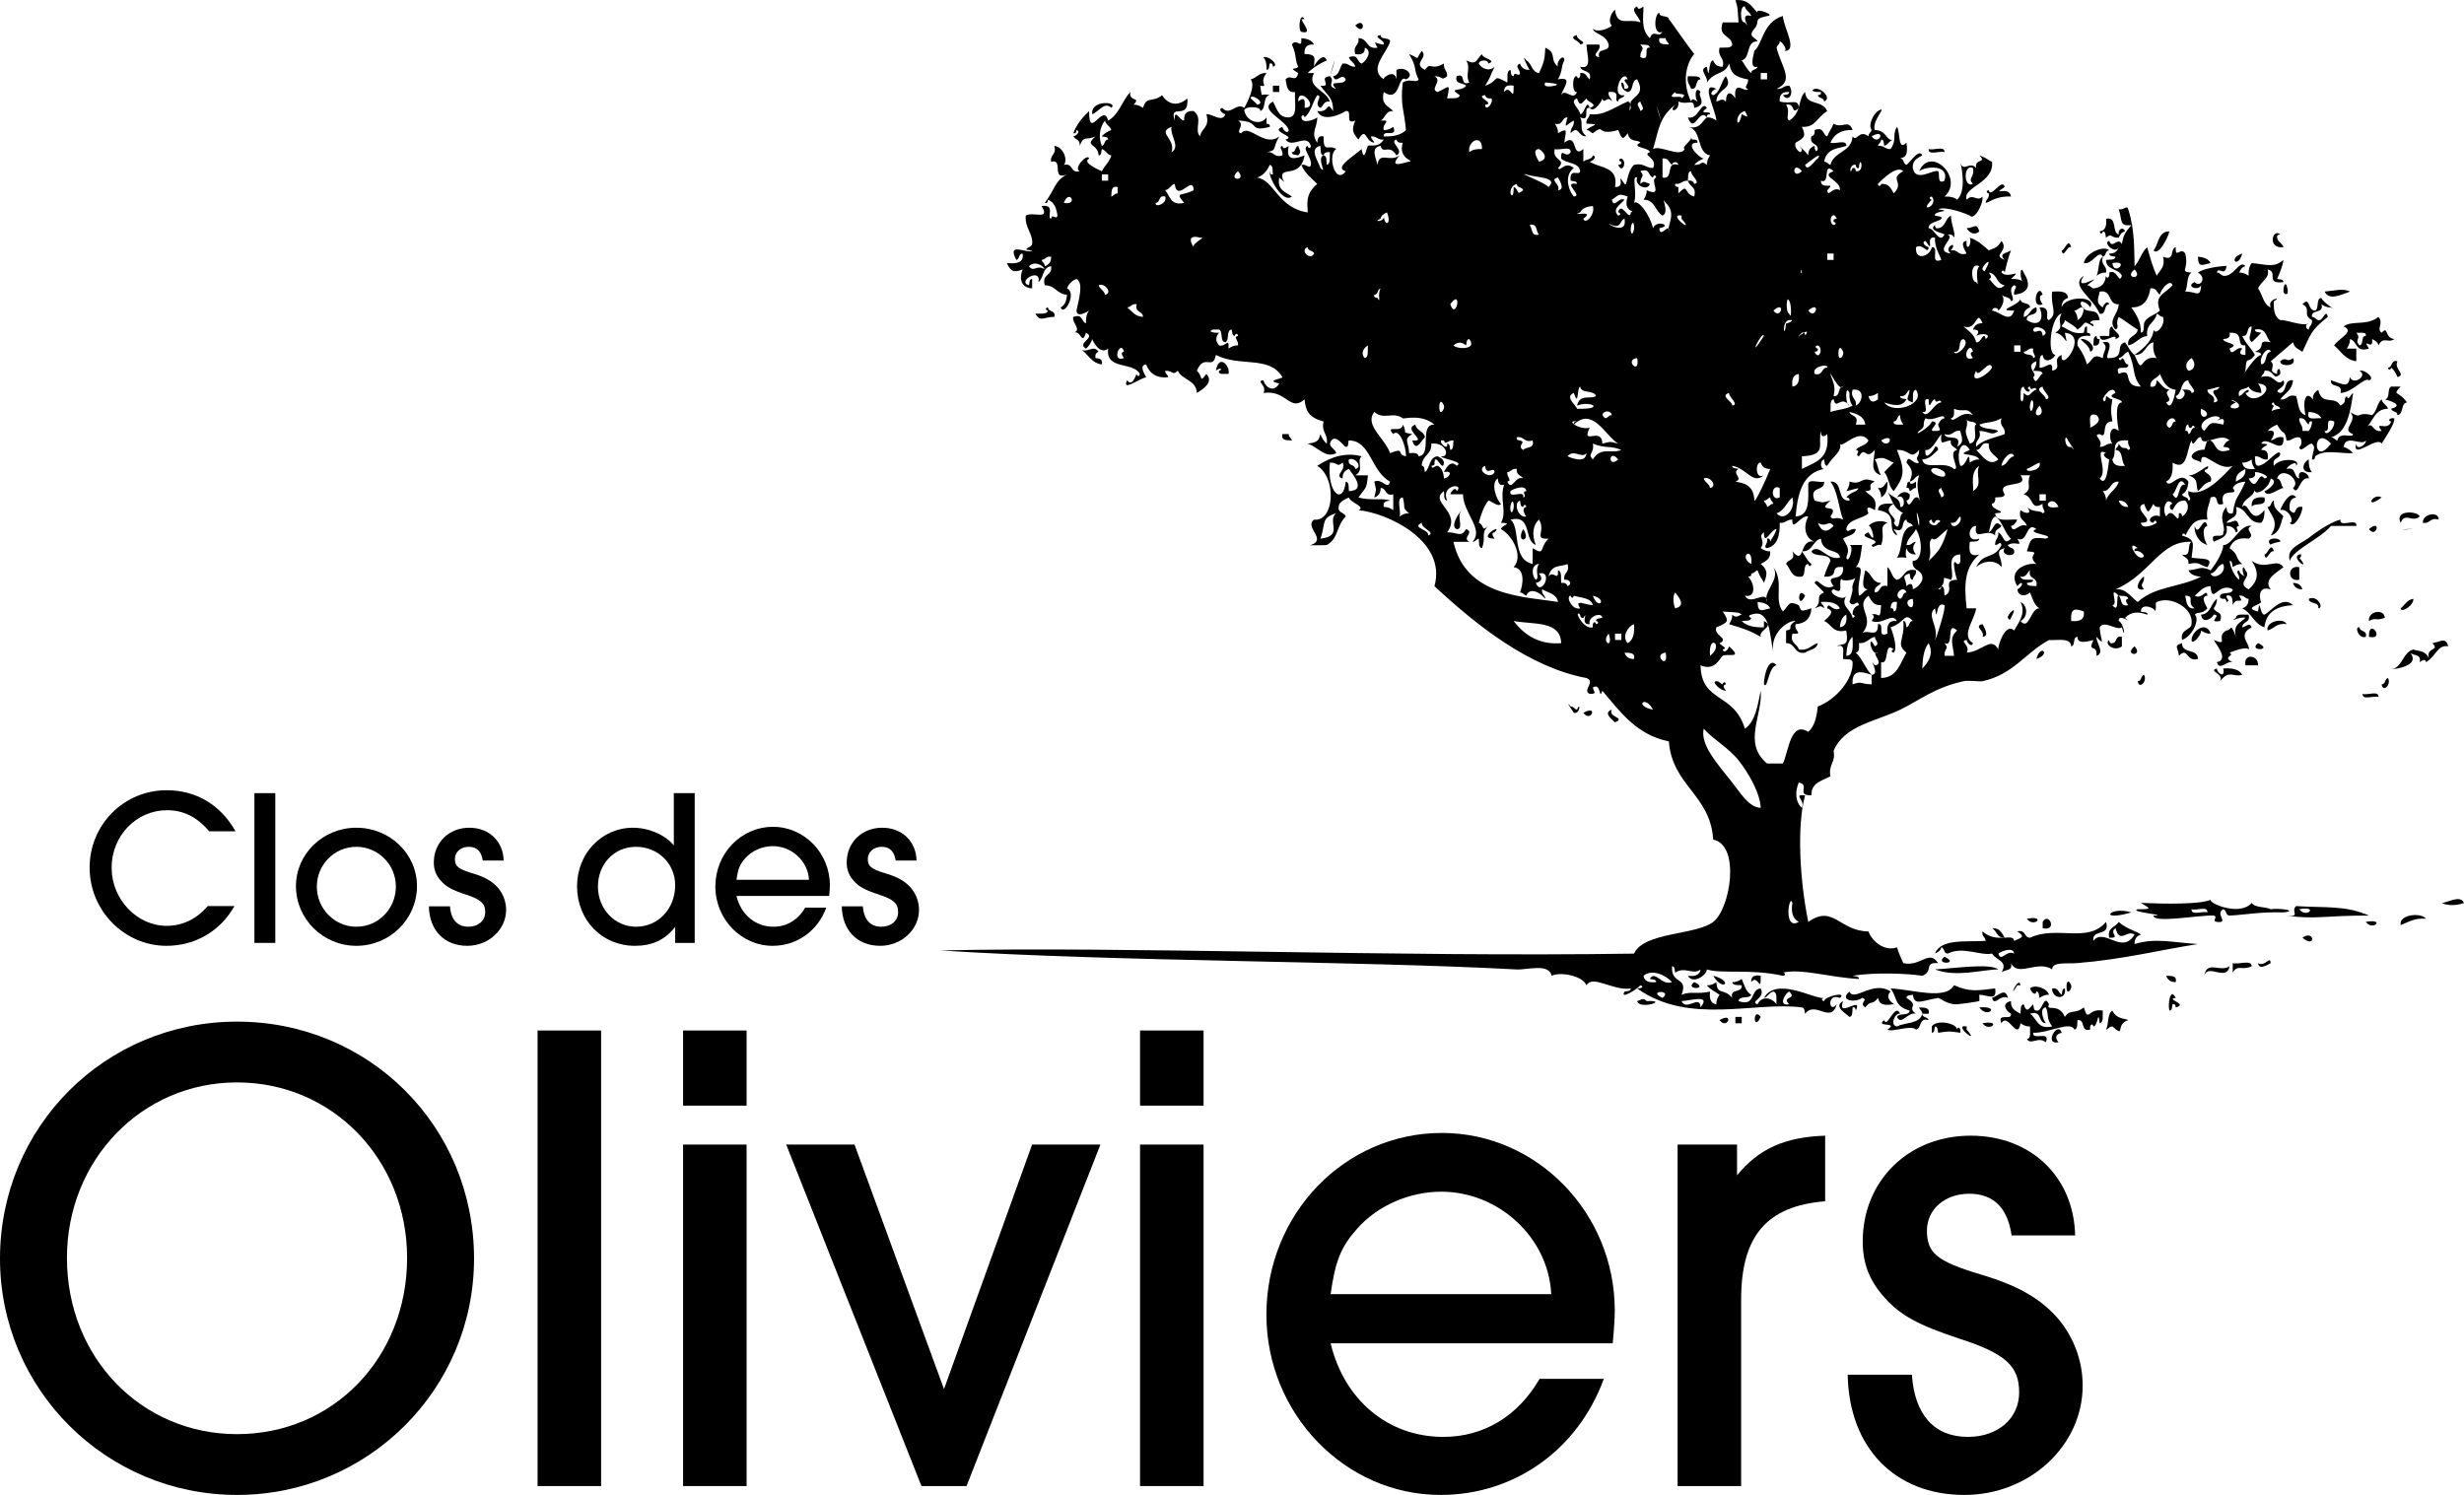 <?xml version="1.0" encoding="utf-8"?>
<!-- Generator: Adobe Illustrator 16.0.0, SVG Export Plug-In . SVG Version: 6.00 Build 0)  -->
<!DOCTYPE svg PUBLIC "-//W3C//DTD SVG 1.1//EN" "http://www.w3.org/Graphics/SVG/1.1/DTD/svg11.dtd">
<svg version="1.1" xmlns="http://www.w3.org/2000/svg" xmlns:xlink="http://www.w3.org/1999/xlink" x="0px" y="0px"
	 width="777.814px" height="471.957px" viewBox="0 0 777.814 471.957" style="enable-background:new 0 0 777.814 471.957;"
	 xml:space="preserve">
<style type="text/css">
<![CDATA[
	.st0{fill-rule:evenodd;clip-rule:evenodd;}
]]>
</style>
<g id="Calque_2">
	<g>
		<path class="st0" d="M427.814,8.047C430.847,11.745,431.184,5.01,427.814,8.047L427.814,8.047z"/>
		<path class="st0" d="M533.814,28.047c2.306,0.306,1.111-2.889,3-3c-0.31-1.357-2.504-0.83-4-1
			C532.391,26.138,533.5,26.695,533.814,28.047z"/>
		<path class="st0" d="M403.814,27.047c-0.667,0-1.333,0-2,0c0,0.667,0,1.333,0,2c0.667,0,1.333,0,2,0
			C403.814,28.381,403.814,27.714,403.814,27.047z"/>
		<path class="st0" d="M409.814,49.047c1.2-1.313,0.39-1.573,0-3c-1.086,0.247-0.679,1.988-2,2
			C407.842,49.02,409.038,48.823,409.814,49.047z"/>
		<path class="st0" d="M613.814,48.047c0.168-2.168-3.547-0.453-5-1C608.646,49.216,612.361,47.5,613.814,48.047z"/>
		<path class="st0" d="M657.814,83.047c2.717,0.622,4.683-4.522,6-2c1.086-0.247,0.678-1.988,2-2
			C663.976,77.275,658.202,80.053,657.814,83.047z"/>
		<path class="st0" d="M663.814,81.047c-1.656,1.01-1.086,4.247-2,6c0.804-0.529,1.623-1.043,3-1
			C665.224,83.638,662.988,83.874,663.814,81.047z"/>
		<path class="st0" d="M644.814,93.047c-1.423-4.39-4.12,4.701,0,3C644.121,95.241,643.258,93.308,644.814,93.047z"/>
		<path class="st0" d="M666.814,103.047c-1.172,0.162-0.844,1.823-1,3c-1,0-2,0-3,0c0.415,3.411,5.483-1.512,5,1
			C670.88,106.065,666.665,104.379,666.814,103.047z"/>
		<path class="st0" d="M660.814,109.047c1.701,0.368,1.887-0.78,2-2c-0.851,0.184-0.943-0.39-1-1
			C660.643,106.209,660.971,107.871,660.814,109.047z"/>
		<path class="st0" d="M723.814,113.047c-2.039,1.745-1.961-0.745-4,1C719.495,115.813,725.416,115.832,723.814,113.047z"/>
		<path class="st0" d="M383.814,117.047c1.146-1.2,2.535-0.39,1,0c-0.184,0.851,0.39,0.943,1,1c0.667,0,1.333,0,2,0
			C388.454,115.657,384.795,111.409,383.814,117.047z"/>
		<path class="st0" d="M754.814,129.047c0.247,1.086,1.988,0.678,2,2c2.059-0.275,0.941-3.725,3-4c-2.662-3.84-4.801-2.034-2-5
			c-1,0-2,0-3,0c-1.387,0.614-0.15,3.85-2,4C753.803,126.367,759.296,127.826,754.814,129.047z"/>
		<path class="st0" d="M445.814,139.047c1.166,3.887,2.614,0.271,4-1c-0.294-2.039-2.706-1.961-3-4
			C442.498,135.511,451.121,139.534,445.814,139.047z"/>
		<path class="st0" d="M406.814,137.047c-0.667,0-1.333,0-2,0c-0.467,2.134,1.429,1.905,3,2
			C407.624,138.237,406.812,138.051,406.814,137.047z"/>
		<path class="st0" d="M729.814,149.047c-0.777-0.89-1.075-2.258-1-4C726.738,146.052,726.073,149.469,729.814,149.047z"/>
		<path class="st0" d="M602.814,152.047c-0.973,0.027-0.776,1.224-1,2c0.851-0.184,0.943,0.39,1,1c0.81-0.19,0.996-1.003,2-1
			c0-0.667,0-1.333,0-2C603.924,152.662,603.025,153.256,602.814,152.047z"/>
		<path class="st0" d="M595.814,152.047c-1.018,0.65-1.034,2.299-3,2c0.529,0.804,1.043,1.623,1,3
			C595.298,156.198,595.964,154.531,595.814,152.047z"/>
		<path class="st0" d="M714.814,157.047c-2.615-0.282-4.302,0.365-4,3C711.553,158.453,715.709,160.276,714.814,157.047z"/>
		<path class="st0" d="M764.814,165.047c2.409,0.409,2.174-1.826,5-1C769.88,161.225,764.679,162.199,764.814,165.047z"/>
		<path class="st0" d="M763.814,163.047c-0.55-1.755-8.071-2.166-6,2C759.213,161.542,761.516,165.152,763.814,163.047z"/>
		<path class="st0" d="M696.814,172.047c-0.783-0.694-2.226-5.58,0-6c-1.127-4.122-2.873,4.122-4,0
			C692.533,167.919,693.779,171.232,696.814,172.047z"/>
		<path class="st0" d="M747.814,167.047C750.173,170.264,751.856,163.531,747.814,167.047L747.814,167.047z"/>
		<path class="st0" d="M719.814,171.047c0.28-1.59-5.401-1.401-3,1C716.43,171.663,719.826,170.978,719.814,171.047z"/>
		<path class="st0" d="M725.814,179.047c-3.851-0.788-3.851,4.788,0,4C725.814,181.714,725.814,180.38,725.814,179.047z"/>
		<path class="st0" d="M723.814,184.047c0.437,1.23,1.279,2.054,3,2C726.378,184.817,725.534,183.994,723.814,184.047z"/>
		<path class="st0" d="M569.814,188.047C567.229,184.605,567.398,193.19,569.814,188.047L569.814,188.047z"/>
		<path class="st0" d="M747.814,196.047c2.357-1.287,1.86,0.131,5-1C752.63,191.975,747.428,192.949,747.814,196.047z"/>
		<path class="st0" d="M721.814,197.047c-1.025-2.23-6.695-0.79-6,2C717.905,198.471,718.668,196.568,721.814,197.047z"/>
		<path class="st0" d="M625.814,197.047c-2.995,0.658,0.956,2.138,0,4C628.302,200.897,626.106,197.661,625.814,197.047z"/>
		<path class="st0" d="M712.814,203.047C709.371,205.631,717.957,205.463,712.814,203.047L712.814,203.047z"/>
		<path class="st0" d="M688.814,203.047c-2.909,0.869-1.125,1.497-1,4c2.931-3.023,2.19,2.048,6,1
			C693.88,204.648,688.679,206.517,688.814,203.047z"/>
		<path class="st0" d="M673.814,204.047C670.117,207.08,676.852,207.417,673.814,204.047L673.814,204.047z"/>
		<path class="st0" d="M708.814,210.047c1.333,0,2.666,0,4,0C713.025,206.774,708.123,206.1,708.814,210.047z"/>
		<path class="st0" d="M676.814,213.047c-1.086,0.247-0.679,1.988-2,2C675.244,217.814,677.96,215.099,676.814,213.047z"/>
		<path class="st0" d="M753.814,214.047c-1.086,0.247-0.679,1.988-2,2C752.244,218.814,754.96,216.099,753.814,214.047z"/>
		<path class="st0" d="M750.814,220.047c0.168-2.169-3.547-0.453-5-1C745.646,221.216,749.361,219.5,750.814,220.047z"/>
		<path class="st0" d="M508.814,224.047c-3.063,0.979,0.446,3.371,1,4C513.471,226.475,507.491,226.553,508.814,224.047z"/>
		<path class="st0" d="M499.814,225.047C502.236,228.328,504.594,222.267,499.814,225.047L499.814,225.047z"/>
		<path class="st0" d="M672.814,288.047C665.847,285.917,662.164,291.162,672.814,288.047L672.814,288.047z"/>
		<path class="st0" d="M765.814,290.047c-1.491-2.068-8.65-1.384-8,2C760.258,291.158,762.15,289.716,765.814,290.047z"/>
		<path class="st0" d="M644.814,291.047c0,0.667,0,1.333,0,2C649.689,294.049,646.659,287.726,644.814,291.047z"/>
		<path class="st0" d="M639.814,290.047C642.011,293.102,646.219,288.893,639.814,290.047L639.814,290.047z"/>
		<path class="st0" d="M746.814,291.047C749.011,294.102,753.219,289.893,746.814,291.047L746.814,291.047z"/>
		<path class="st0" d="M726.814,296.047C731.209,299.715,730.614,293.282,726.814,296.047L726.814,296.047z"/>
		<path class="st0" d="M613.814,302.047C610.371,304.631,618.957,304.463,613.814,302.047L613.814,302.047z"/>
		<path class="st0" d="M710.814,305.047c-0.125-2.209-4.242-0.425-6-1c0,1,0,2,0,3C706.476,304.306,707.433,306.569,710.814,305.047
			z"/>
		<path class="st0" d="M610.814,306.047c6.757,2.603,14.715,0.064,20,0C628.193,304.012,617.107,305.705,610.814,306.047z"/>
		<path class="st0" d="M683.814,308.047c0.437,1.23,1.279,2.054,3,2C687.281,307.914,685.386,308.143,683.814,308.047z"/>
		<path class="st0" d="M555.814,308.047c-2.007-0.34-3.129,0.205-3,2C554.906,307.282,555.863,314.05,555.814,308.047z"/>
		<path class="st0" d="M653.814,311.047c-1.513-3.53-1.896,1.842-1,2C653.405,313.152,654.069,311.643,653.814,311.047z"/>
		<path class="st0" d="M534.814,310.047C531.372,312.631,539.958,312.463,534.814,310.047L534.814,310.047z"/>
		<path class="st0" d="M640.814,312.047c0.354,1.146,1.761,2.535,2,1c0.973,0.027,0.775,1.224,1,2c0.804-0.529,1.623-1.043,3-1
			C646.107,311.83,642.121,310.725,640.814,312.047z"/>
		<path class="st0" d="M628.814,315.047c0.85,2.934,2.517-1.301,5,0C633.086,311.598,630.806,314.38,628.814,315.047z"/>
		<path class="st0" d="M686.814,315.047c-1.697-3.502-2.569,1.954-2,4c0.973-0.027,0.775-1.224,1-2c0.851-0.184,0.943,0.39,1,1
			C691.046,317.05,683.282,315.344,686.814,315.047z"/>
		<path class="st0" d="M516.814,316.047c0.573,2.871,10.421-0.347,3,0C518.501,314.847,518.242,315.658,516.814,316.047z"/>
		<path class="st0" d="M624.814,318.047C627.425,321.721,631.683,317.463,624.814,318.047L624.814,318.047z"/>
		<path class="st0" d="M606.814,320.047c0.666,0,1.333,0,2,0c0.467-2.134-1.429-1.904-3-2
			C606.004,318.857,606.817,319.044,606.814,320.047z"/>
		<path class="st0" d="M555.814,321.047C553.229,317.604,553.398,326.19,555.814,321.047L555.814,321.047z"/>
		<path class="st0" d="M549.814,321.047c-0.667,0-1.333,0-2,0c0,0.667,0,1.333,0,2c0.667,0,1.333,0,2,0
			C549.814,322.38,549.814,321.714,549.814,321.047z"/>
		<path class="st0" d="M542.814,322.047C545.236,325.328,547.593,319.267,542.814,322.047L542.814,322.047z"/>
		<path class="st0" d="M625.814,323.047C628.011,326.102,632.219,321.893,625.814,323.047L625.814,323.047z"/>
		<path class="st0" d="M620.814,325.047c-0.063-0.07,0.069-0.988,0-1C616.013,323.2,625.563,330.474,620.814,325.047z"/>
		<path class="st0" d="M649.814,329.047c-1.119-1.44-1.078-2.44,1-3C649.657,322.038,644.98,330.007,649.814,329.047z"/>
		<path class="st0" d="M553.814,16.047c2.541-2.076,2.696-9.151,9-11c0.114,3.625,5.277,11.543,0,11c2.031,0.306-0.205-2.889-1-3
			c0.003,1.003-0.811,1.19-1,2c1.561,6.32,5.748,10.343,0,13c1.891,0.224,2.206-1.127,4-1c1.632,2.204-0.12,5.516-2,3
			c0.775-0.224,1.973-0.027,2-1c-2.182-0.182-3.182,0.818-3,3c3.732,0.977,5.867-1.117,6,2c-2.63,2.599-0.787-1.616-4-1
			c1.493,2.333-0.338,4.309,1,5c3.911-2.313,2.764-7.063,5-9c0.363,4.507,5.186,2.228,7,6c-3.655,2.387-3.67,5.185-8,5
			c1.309,2.829,0.929,3.404-2,5c-0.729,1.635,1.987,4.35,2,2c-2.124-2.437,1.428,1.116,2,2c-0.054-1.72,0.77-2.563,2-3
			c-0.044,1.063,0.471,2.54,1,1c-0.013-1.987-2.729-1.271-2-4c0.779-0.221,1.162-0.837,1-2c3.146-1.146,2.43,1.57,4,2
			c0.521-1.479,1.479-2.521,2-4c2.717,1.687,4.683-1.586,6,2c-3.801-0.134-5.904,1.429-7,4c1.453,0.547,5.168-1.168,5,1
			c-2.112,0.871-6.196,0.525-7,5c1.003-0.003,1.189,0.81,2,1c1.048-4.285,6.708-3.958,7-9c1.286,1.921,2.067-2.36,5,0
			c-0.004-1.003,0.81-1.19,1-2c-1.265-1.895,0.904-5.372,2-6c3.494-2.006-2.064,2.962-1,6c3.987,0.072,3.574,3.83,6,3
			c-1.428,0.239-1.687,1.646-3,2c-0.225-0.776-0.027-1.973-1-2c0.003,1.003-0.811,1.19-1,2c1.891-0.224,2.206,1.127,4,1
			c2.113-3.118,0.367-4.303,2-7c1.151,1.773,0.198,7.817,3,5c0.649,4.525-0.674,4.536-2,5c1.321,0.012,0.914,1.753,2,2
			c1.246-0.848,3.923-5.282,5-3c-1.464,0.87-3.17,1.497-3,4c0.895,4.709,6.419,0.33,8,1c0.646,0.273-0.551,4.449,2,3
			c1.651-5.247-5.901-4.599-8-3c3.708-8.343,14.404,2.354,8,8c1.741-0.075,3.11,0.223,4,1c3.128-2.854,1.218-10.929,1-12
			c0.729,3.688,3.009-0.426,5,2c-0.616-3.213,3.599-1.37,1-4c2.822,1.004,2.506,1.465,4,2c0.801,6.821-9.404,7.902-8,12
			c2.08-2.19,3.231,0.877,5-1c0.236,2.97-2.917,7.66-4,6c-0.033-0.094-7.364-3.154-10-2c5.097,0.789-1.559,0.441-1,2
			c0.076,0.212,2.642,0.116,2,1c-0.706,0.973-4.165,0.987-4,3c1.833-0.052,3.386,5.125,5,2c-0.003-0.41-5.447-1.14-3-3
			c0.057,0.61,0.149,1.184,1,1c2.348-0.319,2.238-3.095,4-4c0.289,3.572,1.544,5.488,1,7c-0.221-0.779-0.838-1.163-2-1
			c2.724,1.045-4.699,5.286,1,6c-2.654-1.98,2.654-4.397,0-1c2.409-0.409,2.174,1.826,5,1c-0.293-0.614-2.487-3.85,0-4
			c-0.409,3.606,1.826,1.371,1-1c2.555,0.778,4.185,2.482,6,4c1.166-0.624,2.614-0.511,4-3c2.58,3.315-3.233,4.338,1,6
			c-2.024-2.054,0.407-1.996,2-3c-1.159,2.901-1.653,5.752-2,7c0.003-0.555-0.811-1.135-1,0c2.038,2.143,7.003-1.615,3,2
			c1.741-0.075,3.11,0.223,4,1c-1.283-0.163-1.283-6.104,0-3c2.143,3.406,2.149,6.396-3,7c-0.395-1.72,1.484-2.563,0-3
			c-2.553,1.273,0.927,4.898-1,5c-0.261-1.406-2.193-1.14-3-2c1.272,1.184,0.424,3.777-1,5c-0.012-1.009-1.753-1.258-2,0
			c2.532,0.273,5.67,4.295,7,0c-6.657,0.02,2.151-1.566,2-4c-0.307,2.306,2.889,1.111,3,3c-1.257,0.41-2.044,1.29-2,3
			c2.039-0.294,1.961-2.706,4-3c0.88,3.213-3.297,1.37-3,4c3.571,2.296,5.752,0.116,4-4c4.14-0.265,1.329,3.88,3,4
			c2.91-2.218,0.394-4.062,1-9c2.48-0.147,4.853-0.186,5,2c-1.257,0.41-2.044,1.29-2,3c1.039-3.745,11.282-3.745,9,0
			c-0.111-0.795-3.307-3.031-3-1c1.749,3.978,5.161,0.111,6,5c-1.177,0.157-2.839-0.172-3,1c0.609,0.057,1.184,0.149,1,1
			c-3.72-2.152-1.851-1.179-5,1c-0.982-1.352-2.668-1.999-4-3c0.003,1.003-0.811,1.19-1,2c2.162,0.838,3.411,2.589,7,2
			c0.224-0.776,0.027-1.973,1-2c0,0.667,0,1.333,0,2c0.609,0.057,1.184,0.149,1,1c-2.615-0.282-4.302,0.365-4,3
			c1.959,2.889,2.213,3.682,3,6c2.11-1.765,1.736-3.473,5-2c0.109-2.488,1.874-3.096,0-5c4.848-0.973-0.379,5.589,2,5
			c5.342-0.134,1.694-4.056,5-5c1.001,1.332,1.648,3.018,3,4c3.317-2.32,5.895-4.987,6-8c0.558,2.068,3.869-1.349,3-4
			c-1.004,0.003-1.19-0.81-2-1c-0.451,2.882-3.539,3.128-3,7c-2.66,0.34-3.505,2.496-6,3c-0.473-3.14,2.691-2.642,3-5
			c-2.102-1.232-3.899-2.768-6-4c-1.275,2.503,0.509,3.13-1,4c-2.672-2.79,0.937-4.939,1-8c-3.545,0.211-1.976-4.691-6-4
			c-0.526,2.555-1.326,3.5,1,5c0.239-1.086,1.646-2.401,2-1c-1.89,0.111-0.694,3.306-3,3c-2.259-5.303-9.579-8.963-5-12
			c-4.018,6.169,7.977-2.261,1,3c1.003-0.003,1.189,0.81,2,1c3.546-0.406,3.734-2.614,4-4c0.055,1.052,1.281,0.787,1-1
			c2.503-1.32,3.13,3.954,4,1c-0.983-2.35-5.007-1.66-5-5c1.177-0.157,2.838,0.172,3-1c-0.776-0.224-1.973-0.027-2-1
			c1.72,0.054,2.563-0.77,3-2c-1.105,2.416-5.188-1.562-3-2c0.981,2.802,2.668-1.452,4,1c0.473-2.632,0.783-3.368,3-6
			c-4.015,0.436-2.763-1.503-4-5c1.72,0.395,2.563-1.484,3,0c2.104,6.302,1.893,13.339,2,18c1.647-1.686,2.173-4.494,4-6
			c0.943,3.419,1.805,6.419,3,9c0.888-1.778,2.792-2.542,2-6c3.913,1.58,2.07-2.596,4-3c-0.17,3.954,1.536-0.32,3,2
			c1.338,5.211-2.108,5.636,2,6c-1.656,1.01-1.086,4.247-2,6c3.26-0.18,4.813,2.351,5-2c-0.886,2.006-5.081,0.261-2-1
			c1.665,1.903,3.985-1.353,1-3c2.948-2.015,10.847-2.289,9-2c-0.295,3.484-2.706-0.084-3,2c1.003-0.003,1.189,0.81,2,1
			c3.307,0.573,5.209-5.367,7-3c-1.122,0.211-1.557,1.11-2,2c1.376-0.043,2.195,0.471,3,1c-0.075-1.742,0.223-3.11,1-4
			c4.563,0.377,6.984,1.663,10-1c-0.329,2.337-1.202,4.131-2,6c0.775,0.224,1.973,0.027,2,1c-5.972,0.739-1.434-3.237-5-4
			c0.835,2.681-1.96,3.592-3,6c1.415,1.917,1.604,5.063,4,6c-1.32-2.767,3.953-3.434,1-2c-0.207,2.874,0.253,5.08,2,6
			c1.914-0.208,7.241,2.145,9,1c-1.009,0.012-1.258,1.753,0,2c0.055-1.278,1.281-1.385,1-3c-3.196-1.708-0.055-3.542-3-5
			c2.57-2.659,1.43,1.924,4,2c1.386-0.614,0.15-3.85,2-4c0.288,1.397,5.901,4.653,3,3c-1.377,0.043-2.196-0.471-3-1
			c0.88,3.213-3.297,1.37-3,4c1.003-0.003,1.189,0.81,2,1c1.44,0.534,2.44-3.897,3-1c-5.426,4.238-5.405,5.536-8,11
			c-2.382-1.444-2.455-1.517-3-3c-2.304,2.029-4.696,3.971-7,6c1.882,1.763-1.367,3.097,2,4c-0.225-1.7,1.127-2.474,1,0
			c-2.358,2.447-1.86-1.493-5-1c0.003,1.003-0.811,1.19-1,2c4.352-1.428,4.598,3.417,7,1c1.32,2.503-3.954,3.13-1,4
			c2.302-0.365,0.955-4.377,4-4c-0.201,3.132-2.579,4.088-4,6c2.409,0.409,2.174-1.826,5-1c0.776,2.224,0.577,5.422,3,6
			c-1.046-3.902-0.106-9.038,3-4c-1.302-1.332-0.615-3.018,1-4c1.026,5.165,5.197,1.668,7,5c2.427-1.352,0.623-1.999,2-3
			c0.484,1.78,1.066-0.434,2-1c-0.814,5.617-1.809,12.582-7,14c1.003-0.003,1.189,0.81,2,1c0.793-3.082,4.7-0.509,5-2
			c-4.238-1.488,1.941-4.216-1-7c4.137,2.535,1.566-0.238,7,1c1.483-1.184,1.556-3.777,3-5c0.239,1.427,1.646,1.687,2,3
			c-4.329,0.005-4.602,4.065-7,6c2.357-2.447,1.86,1.493,5,1c-2.522-3.577,1.912,0.407,3-3c-1.052-0.055-0.787-1.282,1-1
			c0.199,1.808-2.93,6.192-4,8c-1.38-2.572-9.56,5.326-8,0c0.11,2.448,3.306,0.212,3-1c-1.182,1.924-6.33-2.178-7,2
			c1.182,0.485,2.267,1.066,3,2c-4.285,0.225-8.907-1.358-12,1c-0.057,0.61-0.149,1.184-1,1c0.267-2.932,1.38-3.714,0-5
			c-1.329-0.146-3.722,3.363-4,1c0.934-0.294,0.934-2.706,0-3c-1.891-0.224-2.206,1.127-4,1c-0.691-3.867-0.793-1.098-3-5
			c-1.182,0.485-2.268,1.066-3,2c3.326-0.689,1.611,2.067,1,3c1.352-0.314,1.909-1.423,4-1c0.397,6.326-5.468-1.013-7,2
			c4.153,0.138,0.202,0.658,0,2c1.795-0.129,2.34,0.993,2,3c-1.891,0.224-2.206-1.127-4-1c0.156,1.177-0.172,2.838,1,3
			c2.813-0.244,5.971-5.286,7-4c-0.013,1.987-2.729,1.271-2,4c1.919-2.761,9.051-2.158,7,0c0.306-2.031-2.89,0.205-3,1
			c3.21-0.877,2.073,2.593,4,3c-0.88-3.507,3.296-1.743,3,0c-2.926-0.831-3.245,5.961-5,3c2.942-2.338-3.625-7.276-5-3
			c1.405,0.261,1.14,2.193,2,3c-1.613,0.168-5.155,3.355-6,1c1.157-0.319,4.71-3.095,2-4c-0.694,3.666-5.774,6.065-5,3
			c-0.143,3.191-3.698,2.969-4,6c1.99-2.525,2.51,6.494,7,1c0.075,1.742-0.224,3.11-1,4c-4.514,0.181-4.179-4.488-8-5
			c1.059,3.726-2.105,3.228-3,5c2.503-0.125,3.13-1.908,4,1c-1.876,0.239,0.567,1.646-1,2c-0.41-1.257-1.29-2.044-3-2
			c0.817,3.817-2.129,3.871-4,5c-1.555-3.555,3.396-0.604,3-3c1.019-1.84-1.915-4.737,1-8c0.113,1.22,0.299,2.367,2,2
			c0.97-5.816,1.232-3.8,4-10c-1.862,0.138-3.343,0.658-4,2c2.479,3.03-4.542-0.82-3,5c-3.236,1.235-0.765-3.235-4-2
			c-0.319,2.348-1.58,3.754-1,7c-4.545-0.545-5.488,2.512-7,5c0.003-0.556-0.811-1.135-1,0c4.152,1.324,3.604,2.146,3,7
			c3.316,0.544,7.238-0.206,5,3c-2.786-0.713-2.373-1.851-6-1c0.299-1.966-1.351-1.983-2-3c3.228,0.895,1.405-3.262,3-4
			c-9.958-0.524-12.706,10.086-24,15c3.245-0.271,4.137,1.739,7,4c5.463-5.046,13.195-4.548,20-8c-1.862-0.138-3.343-0.658-4-2
			c3.474-0.313,3.796-1.52,7,0c2.051-2.506,4.041-6.179,4-8c2.736,0.303,5.567-6.998,9-6c-2.803,0.981,1.452,2.668-1,4
			c-3.537-0.537-5.152,0.848-6,3c3.086,2.146,1.604,3.065,4,5c-1.377-0.043-2.196,0.471-3,1c-0.225-0.776-0.027-1.973-1-2
			c0.445,2.555,1.402,4.598,3,6c0.395-1.721-1.484-2.563,0-3c0.211,1.122,1.109,1.557,2,2c-1.158-0.386-1.158-4.857,0-2
			c2.23,2.276-3.124,3.874,1,6c3.119-2.634,3.365-5.371,1-9c4.516,3.217,7.76-1.129,10,2c-1.961,1.635-6.591,3.909-4,7
			c-4.814-1.48-3.192,4.278-3,4c-0.749,1.083-5.638,1.849-1,3c0.553-4.939,0.514,1.04,2,1c2.211-1.172,5.735-6.197,9-3
			c-5.088,0.245-8.492,2.175-9,7c-3.269-1.065-4.042-4.625-7-6c1.257-0.41,2.044-1.29,2-3c-1.278-0.055-1.385-1.282-3-1
			c1.926,3.25-0.853-0.031-2,3c-0.096-1.571,0.134-3.467-2-3c-0.102,1.122,1.453,1.557,0,2c-0.057-0.61-0.149-1.184-1-1
			c-0.61-0.057-1.184-0.149-1-1c0.613-1.387,3.85-0.15,4-2c-4.608-2.575-6.499,5.214-7-1c-2.555,0.111-3.5,1.833-5,3
			c2.279,1.373,3.759-2.578,4,0c-2.487,0.15-0.293,3.387,0,4c-1.764,2.063-3.097,0.875-4,2c1.671,1.229-0.471,6.601-4,8
			c-0.691-3.459,2.72-3.043,3-5c0.718-5.008-6.438-9.086-11-7c-0.811,0.37,0.436,2.602-1,3c1.813-0.503-4.013-3.313-4,0
			c0.001,0.227,2.593,0.025,2,1c-2.658-1.007-5.093-1.044-7,1c3.085,2.452-2.169-1.802-2,1c1.764,0.654,2.254,6.559,1,2
			c-1.715,1.146-5.667-2.475-7,0c0.11,3.57,1.999,6.32-1,3c-0.276,1.753,2.815,4.989,0,6c0.267-4.175-2.935-0.663-1-5
			c-2.791,0.754-5.01,1.094-5-1c-1.651,0.016-0.56,2.773-2,3c-0.14-2.86-4.172-1.829-7-2c-7.368,3.945-11.324,10.925-21,13
			c-0.933,0.2-4.338-0.364-6,0c-9.177,2.011-14.027,6.147-20,9c-7.928,3.785-17.718,5.034-21,13c0.708,3.708-1.709,4.292-1,8
			c-2.543,1.458-6.097,1.903-6,6c-5.081,0.178-0.22-3.378-4-4c-1.191,2.786-1.146,6.085,1,8c1.169-2.615-3.086-4.302,1-4
			c-2.705,9.979-1.605,27.2,1,40c7.977-5.611,9.731,2.866,19,3c1.355,3.64,5.555,6.351,9,5c0.943,2.933,1.495,3.714,2,5
			c5.43,1.27,8.118-4.457,11,0c-4.676-0.346-1.286,2.481-5,4c-3.885-0.654-14.593-1.229-22,0c0.775,0.224,1.973,0.027,2,1
			c-8.905-0.408-18.124-3.399-24-2c0.526-0.125,1.158,0.907,0,1c-10.163-2.271-19.265-0.527-24-2c-0.138,1.956-4.461,4.744-6,2
			c2.279,0.279,3.759-0.241,4-2c-2.421,1.909-4.858-1.09-8,1c-0.224-0.776-0.027-1.973-1-2c-0.364,5.979,5.258,3.1,3,9
			c3.01-1.239,4.462-0.062,9-1c-0.279,2.279,0.241,3.759,2,4c-0.043-1.377,0.471-2.196,1-3c-1.332-1.001-3.018-1.648-4-3
			c1.376,0.043,2.196-0.471,3-1c0.266,4.363,2.298,1.677,5,5c-0.88-3.213,3.296-1.37,3-4c-1.177-0.156-2.838,0.172-3-1
			c1.376,0.043,2.196-0.471,3-1c0.809,1.858,1.293,4.04,3,5c-0.614,1.387-3.85,0.15-4,2c5.568,1.902,3.535-3.798,7-4
			c1.664,3.141-3.719,4.086-1,5c1.187-2.612,4.281-2.342,6,0c-0.171-1.496,0.357-3.69-1-4c-1.428,0.239-1.687,1.646-3,2
			c3.937-6.904,15.906,0.494,19,0c-0.556-0.003-1.136,0.81,0,1c0.174-1.512,7.396-3.158,5-1c-4.235-1.816-3.57,5.243-1,2
			c-1.78,6.365-6.751-1.313-10,3c-0.213-0.859-0.042-1.868-1-2c-14.703-2.019-35.604,5.726-52-6c1.063,0.043,2.539-0.471,1-1
			c-0.787,1.083-6.647,4.794-5,2c0.776-0.224,1.973-0.027,2-1c-5.577,0.854-12.062-4.455-14-1c-1.299-3.115-8.446-4.313-11-3
			c-0.881-4.067-7.732-1.825-11-2c-51.424-2.758-126.192-2.416-182-6c58.574-1.341,143.218,2.147,219,1
			c3.134-6.883,19.431-5.756,25-10c5.408-4.121,8.677-24.21,0-26c-0.858-14.142-12.958-17.042-14-31
			c-10.25-2.083-15.333-9.334-21-16c-1.067,3.404-0.312-2.782-3-1c0.22,1.257,1.558,2.044-1,2c-2.462-1.184,2.048-3.777-1-5
			c-18.278-3.416-35.019-16.961-48-29c4.025-14.412-15.024-23.201-24-24c2.519-1.008-2.72-2.498-3-4c-1.182,0.485-2.267,1.066-3,2
			c-1.146,3.146,1.57,2.43,2,4c-3.104,3.082-2.154,6.841-6,9c-0.189,0.106-7.22,0.121-5,0c5.255-1.817-2.271-5.69,1-8
			c6.465,0.677,7.2-13.167,1-17c4.804-3.136,9.302-4.263,14-3c-1.744,1.506,1.023,4.314-2,6c1.333,0,2.667,0,4,0
			c-0.432,4.696-0.763,3.693-3,7c4.017,1.106,7.968,0.057,10,1c-1.22,0.113-2.367,0.299-2,2c1.377-0.043,2.196,0.471,3,1
			c0-1.667,0-3.333,0-5c-2.729,0.729-2.013-1.987-4-2c0.054,1.721-0.77,2.563-2,3c0.7-3.078,0.7-1.922,0-5
			c2.483-1.301,4.15,2.934,5,0c-6.109-3.346-6.137-13.038-13-13c-0.365,0.002,0.145,2.156-1,2c-0.609-0.083-3.718-5.005-5-1
			c0.239,1.427,1.646,1.687,2,3c-3.505,1.725-5.586-1.856-9-3c3.025-0.473,3.439-0.784,4-3c0.485,1.182,1.066,2.267,2,3
			c0.489-3.156-1.802-3.531-1-7c-4.905-1.303-5.638-3.515-6-7c-4.639,4.191-5.602-3.111-13-2c1.373-2.279-2.578-3.759,0-4
			c0.826,2.645,3.504,3.786,5,1c-4.671-0.943,1.171-1.496,1-2c-4.11-6.932-13.359-3.101-21-7c-0.959,5.076-3.678-0.681-6,5
			c2.029,1.777,0.658,4.068,3,1c2.458,2.576-1.07,4.806-3,6c-0.187-4.146-4.63-4.037-6-7c-1.987,1.666-1.271-0.09-4,0
			c-0.003,1.003,0.81,1.19,1,2c-5.016,0.649-6.555-2.774-7-4c-2.487,0.15-0.292,3.386,0,4c-2.464,0.646-7.76,4.688-6,1
			c1.664,2.3,2.707-1.721,3-2c-0.003,0.555,0.81,1.135,1,0c-2.008-3.992-10.897-1.103-10-8c-2.583,2.09-4.802-2.242-5-3
			c-0.485,1.182-1.066,2.267-2,3c-3.144-1.833,3.363-3.386,0-5c-1.35,4.306-1.598-1.169-4,0c2.931-0.847-0.598-3.22,0-5
			c3.146-1.146,2.43,1.57,4,2c-0.075-1.742,0.224-3.11,1-4c-0.613,0.292-3.85,2.487-4,0c0.87-4.026,2.255-8.757,0-10
			c-1.44,0.56-2.44,1.56-3,3c3.227,1.383-0.852,8.992-2,6c1.342-0.658,1.862-2.138,2-4c-3.338-0.258-3.483-2.921-7-3
			c-1.069-3.736,2.483-2.85,2-6c-2.761,0.239-2.281,3.718-4,5c0.96-4.833-7.01-0.157-3,1c0.224-0.776,0.027-1.973,1-2c0,1,0,2,0,3
			c-3.749-0.311-4.06-3.345-3-6c-2.933,1.142-3.714,0.59-5-2c2.863,0.197,5.458,0.125,5-3c-1.321,0.012-0.914,1.753-2,2
			c-3.194-6.062,3.679-1.68,5-3c-4.081-0.307-0.176-0.797,0-2c0.449-3.072-2.436-5.238-2-9c2.235-1.364,7.847,1.617,5-3
			c4.628-0.753,1.39,3.82,3,4c0.239-1.875,1.646,0.567,2-1c-0.334-2.333-1.025-4.309-3-5c-0.057,0.61-0.149,1.184-1,1
			c3.5-4.769,3.075-6.881,7-9c-5.135,2.135-0.908-5.092-5-4c-0.409-2.409,1.826-2.174,1-5c2.86,0.264,4.377,4.504,3,6
			c3.078-0.745,1.922,2.745,5,2c-2.145-1.009,2.59-5.847,3-4c-2.342,1.136,2.561,3.344,4,4c0.898-1.768,2.414-2.919,3-5
			c-1.428-0.239-1.687-1.646-3-2c-0.224,0.776-0.027,1.973-1,2c-0.322-3.983-4.735-2.708-1-6c-2.986,1.417-3.644-0.546-5,3
			c0.299-1.966-1.351-1.983-2-3c1.086-0.239,2.401-1.646,1-2c-0.057,0.61-0.149,1.184-1,1c1.094-2.906,2.934-5.066,5-7
			c-0.14,9.607,4.373-2.897,6,3c3.447-1.886,4.402-6.264,7-9c-0.616,3.213,3.6,1.37,1,4c1.377-0.043,2.196,0.471,3,1
			c1.177-3.951,2.96-1.496,6-4c1.968,2.973,4.958,3.689,8,1c0.597,7.321-5.867,1.144-4,7c-0.17-4.217,1.536,0.017,3,0
			c-0.182-2.182,0.818-3.182,3-3c3.1,2.376,0,5.75,2,8c0.385-2.615,3.207-2.793,2-7c1.753-0.276,4.989,2.816,6,0
			c-1.086-0.239-2.4-1.646-1-2c2.573,2.762,4.317-1.888,7,0c1.227-2.369,3.541-6.958,2-9c1.904-0.429,2.513-2.154,5-2
			c-2.665,3.396,1,4.423-2,4c0.813,4.659-0.302,2.057,3,3c-2.342,0.325-0.971,4.362-3,5c0.45-1.633-5.45-1.633-5,0
			c0.859,3.526,5.194,4.664,7,2c0,0.667,0,1.333,0,2c0.61,0.057,1.184,0.149,1,1c-7.166,1.796-2.448-1.819-10-2
			c2.449,1.329-1.1,3.721,1,4c2.421-3.204,7.402,4.696,12,1c-2.387,4.131-0.394,4.237-4,5c2.409-0.409,2.174,1.826,5,1
			c0.395-1.72-1.484-2.563,0-3c0.211,1.208,1.109,0.615,2,0c-1.185,5.136,2.334,4.015,5,3c-1.174,6.633-6.401,4.117-7,6
			c-0.587,1.847,2.309,3.812-1,1c-0.751,4.084,2.131,4.536,4,6c-3.136,2.358-7.591-6.736-7-8c0.057,0.61,0.149,1.184,1,1
			c-0.156-1.177,0.172-2.838-1-3c-1.232,2.719-2.768,3.581-4,4c5.452,0.767,6.529,9.595,16,11c-0.108-3.041-0.769-5.803,3-9
			c-1.827-1.839-3.954-3.379-5-6c1.721-0.395,2.563,1.484,3,0c0.441-2.224-3.088-5.422-1-6c-0.003,0.555,0.81,1.135,1,0
			c-1.357-4.187-5.867,0.995-8-2c3.736-1.008-5.23-2.498-1-4c0.239,1.086,1.646,2.401,2,1c-0.887-3.299-9.729-6.396-5-9
			c1.275,2.059,1.595,5.072,5,5c3.11-0.223,1.689-4.977,2-8c-2.638,0.304-2.579-2.088-3-4c1.763-1.882,3.097,1.367,4-2
			c-3.347-2.063-0.873-0.875,0-2c-1.102-2.003-0.447-3.705-2-7c1.464-2.32,3.17,1.954,3-2c1.862,0.138,3.342,0.658,4,2
			c-2.182-0.182-3.182,0.818-3,3c4.33,0.023,2.857,1.828,3,4c0.318-1.158,3.095-4.71,4-2c-2.263,1.071-4.397,2.27-6,4
			c0.667,0,1.333,0,2,0c-2.46,4.555,3.739,5.266,5,9c-1.966-0.299-1.983,1.35-3,2c-2.449-1.329,1.1-3.721-1-4
			c-1.479,2.188-1.95,5.383-4,7c0.003-0.555-0.81-1.135-1,0c0.257,2.34,4.394,0.576,5,0c0.084,3.067-2.214,4.887,0,8
			c0.113-1.22,0.299-2.368,2-2c-0.063,5.627,1.533,2.323,4,4c-2.909,1.692-0.378,11.595,3,7c-3.813-1.038,2.285-4.605,5-7
			c0.804,4.713,1.576-0.659,2-1c0.667-0.536,3.193,0.839,5-2c-1.891,0.224-2.206-1.127-4-1c-0.003,1.003,0.81,1.19,1,2
			c-3.09-0.453-2.4-5.298-5-1c-1.764-2.111-2.254-2.956-1-6c-3.555,1.555-0.604-3.396-3-3c-3.104,1.939-7.732,3.051-9,0
			c4.247,0.61,2.674-3.628,5,0c0.063-4.212-1.533-4.604-4-8c4.118,0.473-0.962-2.691,3-3c1.883,1.763-1.367,3.097,2,4
			c-3.238-3.15,2.605-0.749,3-3c-1.332-2.452-3.019,1.802-4-1c2.055-0.279,1.996-2.671,3-4c1.891-0.224,2.206,1.127,4,1
			c-0.239-1.427-1.646-1.687-2-3c3.146-1.146,2.43,1.57,4,2c1.102-0.375,3.806-4,1-5c0.129,1.795-0.993,2.34-3,2
			c-0.826-2.826,1.409-2.591,1-5c3.053-0.053,2.398,3.602,6,3c-1.434-2.909-0.767-1.125,2-1c0.534-1.44-3.896-2.44-1-3
			c0.016,1.651,2.773,0.56,3,2c-0.98,3.725-6.987,8.589-2,12c-0.525-0.359,3.401-3.572,4,0c0-1,0-2,0-3c2.849-1.372,6.013,1.793,3,3
			c-2.662-1.82-1.588,7.669-7,4c-1.026,4.027,1.558,4.443,3,6c-2.506-0.172-2.428,2.239-4,3c3.834-0.182,0.362,0.818,1,3
			c1.377,0.043,2.196-0.471,3-1c1.555,3.555-3.396,0.604-3,3c3.1,0.1,5.547-0.453,7-2c-0.516-6.52-1.853-7.532-1-15
			c2.333-1.494,4.309,0.337,5-1c-1.82-3.714-0.255-3.314-3-8c3.702,1.472,1.725,2.138,4-1c2.23,2.276-3.124,3.874,1,6
			c2.061-2.851,1.586,0.47,6-2c-0.225,1.891,1.127,2.207,1,4c-1.987,1.666-1.271-0.09-4,0c2.774,1.496-1.735,4.09,1,5
			c3.486-1.523,4.142-3.27,3,2c1.496-0.17,3.69,0.357,4-1c-3.946-2.645,0.459-0.904,2-3c-0.933-1.067-3.688-0.311-3-3
			c3.235-1.236,0.765,3.236,4,2c-1.404-2.592,0.612-4.617-1-7c3.422,1.632,3.005-0.12,5-2c-0.169,1.352,5.085,1.999,2,3
			c-0.016-1.311-2.773-1.274-3,0c0.91,1.736,3.504,2.585,5,1c-1.698,3.371-1.031,2.9-3,6c4.95-1.672,1.776-3.82,7-1
			c0.17-1.496-0.357-3.69,1-4c0.224,0.776,0.027,1.973,1,2c0.239-1.875,1.646,0.567,2-1c-0.145-1.182-1.78-2.267,0-3
			c0.41,1.257,1.29,2.044,3,2c-0.565-0.891-2.857-5.704-1-3c1.762,0.905,1.652,3.681,4,4c2.168-4.307,1.741-5.792,2-8
			c3.84,1.705,1.168,3.705,4,6c-0.729-1.635,1.987-4.35,2-2c-1.134,2.116-0.387,2.904-2,6c5.115-1.121,1.375,3.071,1,5
			c1.184-2.462,3.777,2.048,5-1c-1.633,0.451-1.633-5.451,0-5c0.055,1.052,1.282,0.787,1-1c1.966-0.299,1.983,1.35,3,2
			c0.877-3.21-2.594-2.073-3-4c4.061,0.995,2.005-4.001,2-7c1.333,0,2.667,0,4,0c0.956,1.862-2.995,3.342,0,4
			c-0.88-3.213,3.296-1.37,3-4c-0.988-3.437-4.598-3.174-5-5c1.064,1.157,4.605,0.367,6-1c-1.272-1.184-0.424-3.777,1-5
			c0.607,5.584,4.28,2.585,8,4c0.02-1.496-3.715-4.09-1-5c0.211,1.208,1.109,0.615,2,0c-0.047,3.689-0.868,7.253,2,10
			c1.177-3.094,2.51,0.156,4-2c-3.192,1.411-2.527-5.984-1-6c0.016,1.651,2.773,0.56,3,2c0.715,0.747,5.119,7.319,8,11
			c-2.225,2.479-4.149,8.471-1,15c0.211-1.208,1.11-0.615,2,0c-1.11-1.95-0.468-5.114,1-3c-1.225,1.035,2.59,3.965-2,5
			c-0.187-3.253-1.74-0.723-5-2c0.493,3.109-3.447,3.751-1,1c-5.138,4.079-5.058,7.587-7,14c2.242-1.407,8.524,2.837,10,0
			c-1.243-0.656,2.723-2.864,2-4c0.057,0.61,0.149,1.184,1,1c0.61,0.057,1.184,0.149,1,1c-4.29-0.152,0.399,4.731,2,5
			c-1.182,0.485-2.267,1.066-3,2c2.729,0.09,2.013-1.666,4,0c-0.043-1.376,0.471-2.196,1-3c-4.444-0.889-2.399-8.268-7-9
			c3.868,0.868,4.327-1.673,6-3c-2.457-3.229-3.983,5.637-6,0c3.315,0.902,4.338-5.556,6-3c-3.066,2.427,1.149,0.623,1,2
			c-0.61,0.057-1.184,0.149-1,1c1.376-0.043,2.196,0.471,3,1c-0.265-3.533-5.308-12.705,0-10c-1.086,0.239-2.401,1.646-1,2
			c2.35-0.983,2.37-4.296,4-6c2.643,4.315-2.948,3.685-3,8c1.427-0.39,1.687-1.2,3,0c0.112-3.694,1.833-2.894,3-1
			c-0.739-6.365,3.237-1.504,4-3c-1.705-0.41,0.21-1.29,0-3c-5.396-0.937-5.32-2.854-6-5c-1.396,3.738-4.395,2.167-7,6
			c0.598-1.78-2.931-4.153,0-5c0.914,5.475,0.344-2.2,2-2c0.41,1.257,1.29,2.044,3,2c0.726-3.059-1.726-2.941-1-6
			c1.496-0.17,3.69,0.357,4-1c-0.328-3.159-4.615-2.234-3-7c1.035-0.03,3.965-0.03,5,0c-0.357-4.352-0.152-4.598-1-7
			c4.094-0.427,5.221,2.113,7,4c-1.089-1.907,6.198,0.797,3,1c-4.736,0.997-1.907,1.584-4,4c-2.278,2.628,0.36,2.624,1,4
			c-3.797-0.131-2.074,5.259-5,6c1.001,1.332,1.648,3.018,3,4c0.012-1.322,1.753-0.914,2-2
			C551.841,22.01,553.897,16.135,553.814,16.047z M523.814,36.047C521.262,27.957,525.55,42.659,523.814,36.047L523.814,36.047z
			 M440.814,49.047c-2.2-3.758-4.217-0.12-5-3c-3.298,0.578-1.434,3.776-1,6c0.696-4.432,3.815-0.64,7-3c-3.809,4.416,1.4,2.228,3,2
			c1.955-0.392-3.596-0.689-2-6c-1.163,0.163-1.779-0.221-2-1C438.275,44.836,443.627,47.545,440.814,49.047z M409.814,32.047
			c1.759-1.438,2.279-0.917,2,2C416.787,33.962,409.668,26.843,409.814,32.047z M348.814,38.047c-1.775,2.284-2.109,5.295-1,8
			c1.086-0.247,0.679-1.988,2-2c-0.027-0.973-1.224-0.776-2-1c0.733-0.934,1.818-1.515,3-2
			C350.461,39.734,349.054,39.475,348.814,38.047z M324.814,84.047c1.5,2.146,2.445-0.716,5,1
			C328.904,83.311,326.311,82.462,324.814,84.047z M329.814,84.047c1.23-0.437,2.054-1.28,2-3c-1.615-0.282-1.722,0.945-3,1
			C329.005,82.857,329.817,83.044,329.814,84.047z M424.814,152.047c1.172,0.162,0.844,1.823,1,3c5.613-0.166,1.287-5.177,0-7
			c-1.23,0.437-2.054,1.28-2,3c-2.934-0.85,1.301-2.517,0-5c-1.987,1.666-1.271-0.09-4,0
			C418.804,155.746,424.027,159.732,424.814,152.047z M689.814,188.047c0.421,1.912,0.362,4.305,3,4
			C689.991,190.333,693.187,188.115,689.814,188.047z M668.814,188.047c1.067,0.933,0.311,3.688,3,3c-0.615-0.891-1.209-1.788,0-2
			C671.652,187.875,669.991,188.204,668.814,188.047z M668.814,188.047c-3.529-3.502,0.157,2.935-2,3
			C669.188,194.055,667.813,187.619,668.814,188.047z M708.814,148.047c-1.464,0.87-3.17,1.497-3,4
			C707.278,151.178,708.983,150.55,708.814,148.047z M711.814,148.047c-0.529-0.804-1.044-1.624-1-3c-0.805,0.529-1.624,1.043-3,1
			C708.055,147.807,709.535,148.327,711.814,148.047z M735.814,140.047C729.857,133.623,729.893,148.003,735.814,140.047
			L735.814,140.047z M666.814,83.047C667.231,87.381,672.618,81.994,666.814,83.047L666.814,83.047z M681.814,93.047
			c-1.018-0.65-1.034-2.299-3-2c-0.721,4.559-2.939,6.077-6,6c1.464,2.203,3.038,4.295,3,8c1.172-0.162,0.843-1.823,1-3
			c0.789-2.211,3.497-2.502,5-4c-1.903-4.887,1.53-5.19,4-8C685.077,87.799,682.003,91.454,681.814,93.047z M673.814,112.047
			c2.976,7.369,1.262-0.091,7,1c-0.84-1.161-1.319-2.681-1-5C677.104,108.669,677.325,112.225,673.814,112.047z M669.814,113.047
			c1.086,0.247,0.678,1.988,2,2c0.396,2.396-4.555-0.555-3,3c5.103-2.277,0.582,4.085,7,4c-3.064-3.792-1.368-5.318-4-11
			c-1.313,0.353-1.573,1.761-3,2C669.004,114.183,669.817,113.603,669.814,113.047z M648.814,112.047c-0.905,1.731-3.682,2.762-4,0
			c-1.357,0.31-0.83,2.504-1,4c1.912,0.466,4.304-3.083,4,1c3.576-0.827-0.407-3.503,3-5c-0.648,6.117,8.785-6.254,1-7
			c1.251,5.823,0.137,0.308-3,0c3.218-2.013,0.24-3.27,2-6C647.525,99.493,645.944,111.781,648.814,112.047z M657.814,97.047
			c-1.615-0.282-1.722,0.945-3,1c0.529,0.804,1.043,1.624,1,3C657.156,100.39,657.677,98.91,657.814,97.047z M622.814,53.047
			c-3.073-1.53-3.073,6.53,0,5C620.938,56.14,623.407,56.238,622.814,53.047z M590.814,43.047
			C593.236,46.328,595.593,40.267,590.814,43.047L590.814,43.047z M552.814,5.047c-0.354-1.313-1.761-1.573-2-3
			c-1.633-0.451-1.633,5.451,0,5C553.287,10.346,548.388,3.702,552.814,5.047z M525.814,12.047c-0.667,0-1.333,0-2,0
			c-0.467,2.134,1.429,1.905,3,2C526.625,13.237,525.811,13.051,525.814,12.047z M520.814,15.047c-0.161-1.172-1.823-0.843-3-1
			c1.666,1.987-0.091,1.271,0,4C521.369,19.602,518.418,14.651,520.814,15.047z M548.814,21.047
			C545.377,16.552,554.251,28.157,548.814,21.047L548.814,21.047z M509.814,23.047C512.049,21.166,503.853,28.068,509.814,23.047
			L509.814,23.047z M557.814,23.047c-0.667,0-1.334,0-2,0c0,0.667,0,1.333,0,2c0.666,0,1.333,0,2,0
			C557.814,24.381,557.814,23.714,557.814,23.047z M511.814,26.047c0.973,0.027,0.776,1.224,1,2c3.542-0.111-2.125-3.306,1-3
			c-1.527-4.021-5.688,5.861-1,5c-0.247,1.086-1.988,0.678-2,2c-1.721-0.309,1.299-3.473-3-3c-0.282,1.615,0.945,1.722,1,3
			c-1.44-2.212-2.44,1.259-3-1c0.107,0.448-2.604,4.896-4,3c-2.396-0.396,0.555,4.555-3,3c1.148,2.101-0.609,3.899,2,6
			c-2.827,0.181-2.329-3.76-5-1c-0.127-1.794,1.225-2.109,1-4c-2.59,1.367-3.143,3.231-2-1c-1.987,0.013-1.271,2.729-4,2
			c0.529,0.804,1.043,1.624,1,3c3.409-1.964,2.378-0.579,2,3c4.43-3.474,2.172,5.334,6,2c0,1.333,0,2.667,0,4
			c0.807-0.86,2.739-0.594,3-2c1.401,0.354,0.086,1.761-1,2c3.227,2.107,9.227,1.44,8,8c3.995,0.212-0.325-5.643,3-1
			c0.842,1.246,0.665-3.933,3-6c3.056-0.723,3.645,1.022,6,1c1.664-3.141-3.719-4.086-1-5c-0.032-1.444-6.289-1.517-3-3
			c-0.677-1.113-3.323,0.199-4-3c-1.757,2.483-1.829,1.635-3-1c-7.342,2.049-3.811-2.235-8,1c-0.81-0.19-0.997-1.003-2-1
			c1.182-1.434,5.305-1.895,0-2c-0.282-1.615,0.945-1.722,1-3c4.44,0.572,7.651-2.138,12-4c0.973,0.027,0.776,1.224,1,2
			c-0.859,2.621-0.065-1.905,0-2c1.354-1.965,4.443-2.472,2-7c-2.059,0.275-0.941,3.725-3,4
			C512.584,28.611,511.761,27.768,511.814,26.047z M501.814,34.047c3.313-0.977-1.117-1.977-1-3c-1.352,1.276-1.998,3.041-3,0
			c-2.715,0.91,1.02,3.504,1,5C500.166,36.216,500.813,30.962,501.814,34.047z M490.814,27.047c2.528-0.678-3-1-3-1
			C486.658,27.926,490.461,27.142,490.814,27.047z M477.814,27.047c-2.007-0.34-3.129,0.205-3,2
			C476.906,26.282,477.863,33.05,477.814,27.047z M528.814,29.047c-3.517,2.872,2.509,0.652,2,2
			C533.523,28.984,528.528,30.173,528.814,29.047z M468.814,30.047c-3.529,0.294,3.529,2.706,0,3c0.013,2.35,2.729-0.365,2-2
			C469.651,31.21,469.035,30.827,468.814,30.047z M517.814,32.047c-1.78,0.733-0.145,1.818,0,3
			C519.595,34.314,517.959,33.229,517.814,32.047z M550.814,35.047c-3.759,0.981-2.311,7.102-1,1
			C551.893,37.166,551.933,37.125,550.814,35.047z M369.814,40.047c-4.787,1.817,1.431,3.637,0,8
			C372.772,46.295,369.237,42.72,369.814,40.047z M463.814,48.047c0.89-0.777,2.258-1.075,4-1
			C468.008,42.237,463.17,44.352,463.814,48.047z M417.814,49.047c1.172,0.162,0.844,1.823,1,3c1.357-0.31,0.83-2.504,1-4
			C418.651,47.885,418.035,48.268,417.814,49.047c-1.172-0.162-0.844-1.823-1-3c-3.745,0.78-0.643,4.837,0,7
			C419.188,55.515,415.44,49.872,417.814,49.047z M492.814,50.047c-0.17-3.954,1.536,0.32,3-2c0.169-2.168-3.547-0.453-5-1
			c-1.048,3.809,4.023,3.069,1,6c0.798,1.433,2.008-2.42,5,0c-2.899,2.042-2.017,6.631,0,9c3.147-0.18-4.068-4.753,1-4
			c-0.027-0.973-1.224-0.776-2-1c-0.473-4.299,2.691-1.28,3-3C498.428,51.101,494.441,51.754,492.814,50.047z M485.814,47.047
			c-2.487,0.15-0.292,3.386,0,4C488.938,50.366,487.496,48.002,485.814,47.047z M573.814,50.047c1.861-2.693-3.041,1.273-4,2
			C570.495,54.534,572.859,50.569,573.814,50.047z M529.814,52.047c-0.247-1.258-1.988-1.009-2,0c-1.017-0.65-1.034-2.299-3-2
			c0,2,0,4,0,6C528.576,56.809,525.504,50.737,529.814,52.047z M586.814,53.047c-0.851,0.184-0.943-0.39-1-1
			c-2.078-0.534-2.119,3.897-1,1c0.851-0.184,0.943,0.39,1,1C588.949,54.566,587.118,48.152,586.814,53.047z M600.814,54.047
			c-2.007-1.94-6.336,2.281-8,4c0.189,1.135,1.003,0.555,1,0c2.503-0.169,3.13,1.536,4,3
			C601.456,57.331,596.024,56.616,600.814,54.047z M578.814,54.047c-3.599-3.311-0.853,4.297-4,3c-0.052,3.25,5.124-0.031,2,3
			c0.24,2.578,1.721-1.373,4,0C581.13,56.799,574.228,55.664,578.814,54.047z M568.814,54.047
			C565.782,50.35,565.445,57.084,568.814,54.047L568.814,54.047z M532.814,57.047c1.163-0.163,1.779,0.221,2,1
			c2.363-0.279-1.146-2.671-1-4C532.643,54.209,532.971,55.871,532.814,57.047z M532.814,57.047c-1.793-0.127-2.109,1.224-4,1
			c-0.184,0.851,0.39,0.943,1,1c0,0.667,0,1.333,0,2c3.399-3.499,1.531,0.168,5,1C535.672,58.857,533.241,58.955,532.814,57.047z
			 M522.814,56.047c-0.19-1.135-1.003-0.555-1,0c-1.57-0.43-0.854-3.146-4-2c1.666,1.987-0.091,1.271,0,4c1.313-1.2,1.572-0.39,3,0
			c-0.628,2.433-5.053,0.529-4-2c-1.94-0.804,0.14,4.688-1,8c1.236-1.125,4.911,3.477,6,8c1.063-2.811,6.377-0.79,2,0
			c0.111,3.542,3.306-2.125,3,1c-0.783-1.751,2.698-5.604-1-9c-1.886-2.957,1.435,3.115-1,4c-2.373-1.294-2.305-5.029-6-5
			c0.529-0.804,1.043-1.624,1-3C525.384,62.518,520.468,56.799,522.814,56.047z M481.814,55.047c-3.018-0.613,5.703,2.457,7,4
			C492.375,55.743,483.861,56.058,481.814,55.047z M390.814,54.047C387.117,57.079,393.852,57.416,390.814,54.047L390.814,54.047z
			 M349.814,55.047c-0.667,0-1.333,0-2,0c0,0.667,0,1.333,0,2c0.667,0,1.333,0,2,0C349.814,56.381,349.814,55.714,349.814,55.047z
			 M491.814,56.047c-2.995,0.658,0.956,2.138,0,4C494.302,59.897,492.106,56.661,491.814,56.047z M478.814,58.047
			c-1.23,0.437-2.054,1.28-2,3c0.777,1.824,1.075-0.599,1-2c1.889,0.749,0.694,2.985,3,1
			C480.567,58.961,478.826,59.369,478.814,58.047z M376.814,60.047c-0.245-5.132-5.165,4.186-6-2c-1.313,0.354-1.572,1.761-3,2
			c1.543,1.791,1.657,5.01,6,4C370.643,60.34,373.085,62.098,376.814,60.047z M352.814,59.047c-2.134-0.467-1.904,1.429-2,3
			c0.81-0.19,0.997-1.003,2-1C352.814,60.381,352.814,59.714,352.814,59.047z M512.814,63.047c-1.263,1.498-4.085,3.008-2,5
			c1.135-0.19,0.556-1.003,0-1c0.905-3.9,3.682,3.314,4,0c1.963-0.674-2.713,0.185-1-5c-3.14-1.111-2.642-0.468-5,1
			C509.473,66.042,510.952,62.091,512.814,63.047z M609.814,62.047c-1.136,0.19-0.556,1.003,0,1
			C605.267,67.495,612.213,65.101,609.814,62.047z M367.814,62.047c-2.217-0.55-1.424,1.91-3,2
			C364.519,65.835,368.694,64.11,367.814,62.047z M335.814,64.047C340.504,64.982,337.584,59.386,335.814,64.047L335.814,64.047z
			 M499.814,69.047c0.558,2.068,3.869-1.349,3-4c-1.862,0.138-3.342,0.658-4,2C495.078,68.495,504.045,66.008,499.814,69.047z
			 M437.814,67.047c-0.891,0.443-1.789,0.878-2,2c-2.896,1.119,1.534,1.078,1-1C436.982,71.702,439.44,70.974,437.814,67.047z
			 M578.814,70.047c-0.184-0.851,0.39-0.943,1-1c-1.261-3.081-3.006,1.114-1,2C579.949,70.857,579.369,70.044,578.814,70.047z
			 M530.814,69.047c-0.062-0.071,0.069-0.988,0-1C526.013,67.2,535.563,74.474,530.814,69.047z M512.814,69.047
			c-1.57,0.43-0.854,3.146-4,2C505.28,69.363,513.895,75.153,512.814,69.047z M515.814,71.047c-0.381-1.904-1.272,0.639-1,2
			C515.195,74.951,516.087,72.409,515.814,71.047z M482.814,71.047c1.067,0.933,0.312,3.689,3,3
			C484.747,73.115,485.503,70.358,482.814,71.047z M378.814,75.047c0.115-0.022-4.951-1.561-2,3
			C376.07,76.896,381.311,74.575,378.814,75.047z M609.814,78.047c2.651-0.319-0.936,5.602,3,4c-0.777-2.223-2.101-3.899-2-7
			c-3.418-0.789,0.228,5.739-3,1c-1.401,0.354-0.087,1.761,1,2c-0.241,2.578-1.721-1.373-4,0
			C604.498,82.734,609.439,80.724,609.814,78.047z M412.814,78.047c-2.71,0.884,0.842,4.437,2,2
			C414.567,78.961,412.826,79.369,412.814,78.047z M578.814,80.047c-0.667,0-1.334,0-2,0c0,0.667,0,1.333,0,2c0.666,0,1.333,0,2,0
			C578.814,81.381,578.814,80.714,578.814,80.047z M626.814,85.047c2.691-4.998-1.517-0.664-1,0
			C626.48,85.904,626.404,85.808,626.814,85.047z M624.814,84.047c-3.019-1.542-2.631,5.174-1,5
			C625.138,91.66,623.081,85.785,624.814,84.047z M673.814,85.047C670.117,88.079,676.852,88.416,673.814,85.047L673.814,85.047z
			 M568.814,86.047C568.332,83.636,568.385,87.208,568.814,86.047L568.814,86.047z M627.814,86.047c0.614,0.89,1.208,1.789,0,2
			c1.554,1.208,2.678,4.415,5,2C630.154,89.707,630.528,86.333,627.814,86.047z M346.814,90.047c0.354,1.313,1.761,1.573,2,3
			C351.305,92.641,348.874,89.17,346.814,90.047z M435.814,91.047c-1.086,0.247-0.679,1.988-2,2c-0.184,0.851,0.39,0.943,1,1
			C436.102,96.161,434.684,92.997,435.814,91.047z M564.814,95.047c-0.902-2.276-1.238,3.636,0,4
			C565.555,101.485,565.555,95.91,564.814,95.047z M457.814,96.047C459.691,101.552,461.704,90.616,457.814,96.047L457.814,96.047z
			 M358.814,96.047c-1.615-0.282-1.722,0.945-3,1c1.5,1.167,2.445,2.888,5,3C360.802,98.06,358.086,98.776,358.814,96.047z
			 M570.814,98.047C573.173,101.264,574.856,94.53,570.814,98.047L570.814,98.047z M559.814,98.047
			C562.173,101.264,563.856,94.53,559.814,98.047L559.814,98.047z M625.814,102.047c-1.975-4.939-1.562,2.633-6,1
			c1.562,1.438,3.48,2.52,4,5c1.44,0.534,2.44-3.897,3-1c2.113-1.468-1.051-2.111-3-1c1.117-1.23,0.87-2.054-1-2
			C623.251,102.817,624.094,101.994,625.814,102.047z M563.814,102.047c-0.043,0.451,3.434-1.262,1-1
			C562.212,101.328,563.246,108.009,563.814,102.047z M720.814,104.047C720.075,98.432,721.824,111.723,720.814,104.047
			L720.814,104.047z M710.814,103.047c-1.89,0.111-0.694,3.306-3,3c0.974,2.359,2.846,3.821,4,6c-2.421,3.305-2.616-0.342-3,5
			c-1.263,2.608,2.767-4.66,5-5c-0.027-0.973-1.225-0.776-2-1c4.079-1.486-0.03-3.886,5-3c-1.617-1.383-1.243-4.757-5-4
			c0.027,0.973,1.224,0.776,2,1c-0.977,1.023-1.977,2.023-3,3C709.435,106.761,710.548,105.979,710.814,103.047z M716.814,111.047
			c-0.558-2.068-3.869,1.349-3,4C715.873,114.772,714.756,111.322,716.814,111.047z M708.814,109.047c-3.381,0.275,0.123-4.275-5-4
			c0.367,1.701-0.78,1.887-2,2c-0.172,1.354,5.788,1.296,2,3c0.657,2.995,2.138-0.956,4,0c-1.117,1.23-0.871,2.054,1,2
			C708.814,111.047,708.814,110.047,708.814,109.047z M641.814,104.047c0.294,2.084,2.705-1.484,3,2
			C647.827,104.784,642.588,101.963,641.814,104.047z M568.814,105.047c0.605-0.345,1.263,0.6,1,1
			C572.491,101.973,564.832,108.847,568.814,105.047z M390.814,106.047c-0.19-1.135-1.003-0.555-1,0c-0.973-0.027-0.776-1.224-1-2
			c-1.85,0.15-0.613,3.386-2,4c-1.85-0.15-0.613-3.386-2-4c-0.667,0-1.333,0-2,0c-1.824,0.777,0.599,1.075,2,1
			c-1.158,1.479-1.158,2.521,0,4c2.182,0.637,3.182-2.834,3,1c0.804-0.529,1.623-1.043,3-1
			C391.024,107.337,389.109,106.458,390.814,106.047z M556.814,106.047C556.364,104.069,551.02,115.106,556.814,106.047
			L556.814,106.047z M619.814,107.047c-2.062,0.272-0.238,4.428-3,4C617.306,112.976,622.328,108.425,619.814,107.047z
			 M458.814,109.047c1.075,1.265,7.657,1.451,5-2c-0.973,0.027-0.776,1.224-1,2C461.335,107.889,460.294,107.889,458.814,109.047z
			 M637.814,109.047c-0.667,0-1.334,0-2,0c0,0.667,0,1.333,0,2c0.666,0,1.333,0,2,0
			C637.814,110.381,637.814,109.714,637.814,109.047z M573.814,109.047c-1.136,0.19-0.556,1.003,0,1c0.184,0.851-0.391,0.943-1,1
			C574.075,114.128,575.82,109.933,573.814,109.047z M431.814,109.047c-1.615,0.982-2.302,2.668-1,4
			C432.172,112.738,431.645,110.543,431.814,109.047z M641.814,110.047c-1.615-0.282-1.722,0.945-3,1c0.226,1.44,2.984,0.349,3,2
			C643.299,112.611,641.42,111.768,641.814,110.047z M622.814,111.047c-1.092-4.107-4.184,3.567,0,2
			C622.199,112.157,621.605,111.259,622.814,111.047z M581.814,111.047c-1.513-3.53-1.896,1.842-1,2
			C581.405,113.152,582.069,111.643,581.814,111.047z M354.814,111.047c-1.092-4.107-4.184,3.567,0,2
			C354.199,112.157,353.605,111.259,354.814,111.047z M691.814,113.047c-1.615,0.982-2.302,2.668-1,4
			C693.133,116.769,693.113,114.376,691.814,113.047z M516.814,113.047C512.48,113.464,517.868,118.851,516.814,113.047
			L516.814,113.047z M642.814,114.047c-4.024,1.497,0.895,4.173-1,5c0.977,3.314,1.977-1.117,3-1c-0.162-1.172-1.823-0.843-3-1
			C642.344,116.243,642.857,115.424,642.814,114.047z M628.814,116.047c-0.697-3.142-4.553,3.892-5,1
			C621.294,121.801,627.599,118.492,628.814,116.047z M576.814,116.047c0.493-1.312-4.963-0.439-4,2
			C575.543,118.776,574.827,116.06,576.814,116.047z M502.814,118.047C506.37,113.069,498.423,124.195,502.814,118.047
			L502.814,118.047z M578.814,125.047c2.306,0.306,1.11-2.889,3-3c-1.23,1.74-4.361-5.282-4-4
			C578.521,120.554,579.599,121.728,578.814,125.047z M680.814,120.047c1.336,0.997,1.964,2.703,4,3c-2.452,1.332,1.802,3.018-1,4
			c1.713,3.224,2.713-2.504,3-4c-2.988-0.345-3.982-2.685-5-5c-0.761,1.572-3.173,1.494-3,4
			C680.516,122.415,680.701,121.268,680.814,120.047z M688.814,123.047c1.419-0.086,2.832-0.165,3,1c2.362-0.279-1.146-2.671-1-4
			c-2.701,0.299-1.794,4.207-4,5C687.698,127.758,691.251,124.205,688.814,123.047z M567.814,118.047c-1.76,0.241-2.279,1.721-2,4
			C567.573,121.807,568.094,120.327,567.814,118.047z M709.814,122.047c-0.933,1.067-3.689,0.311-3,3c1.313-0.354,1.572-1.761,3-2
			c0.184,0.851-0.391,0.943-1,1c2.399,4.878,10.825-2.269,4-3c0.529,0.804,1.043,1.624,1,3
			C711.952,123.91,710.472,123.39,709.814,122.047z M699.814,123.047c2.513-1.874-1.663-0.109-3,0c0.013,1.987,2.729,1.271,2,4
			C702.323,126.772,696.305,123.322,699.814,123.047z M644.814,122.047c-3.066,0.982,1.149,2.668,1,4
			C648.177,125.769,644.668,123.376,644.814,122.047z M642.814,123.047c-0.354-1.567-1.761,0.875-2-1c-1.136,0.19-0.556,1.003,0,1
			c-0.354,1.401-1.761,0.086-2-1c-1.357,0.31-0.83,2.504-1,4c0.776,1.824,1.075-0.599,1-2
			C640.854,126.056,640.775,123.605,642.814,123.047z M497.814,128.047c1.002-3.846,4.036-1.858,6-3c-0.638-2.029-4.675-0.659-5-3
			c-1.134,0.469-0.387,6.792-2,2c-3.027,1.223,0.707,3.816,1,5C506.951,129.318,502.219,126.342,497.814,128.047z M664.814,125.047
			c0.81,0.19,0.996,1.003,2,1c-0.549,3.989-0.549,3.011,0,7c-3.941-0.08-1.147,5.885-4,4c-2.578,0.241,1.373,1.721,0,4
			c1.794,0.127,2.109-1.224,4-1c-1.31-1.464-0.881-6.564,2-4c-0.455-2.718-1.363-8.962,1-9c0.172-1.354-5.788-1.296-2-3
			c-0.905-2.71-3.682,0.842-4,2C664.344,127.587,664.857,126.111,664.814,125.047z M604.814,123.047c-1.357,0.31-0.83,2.504-1,4
			c-2.909-0.87-1.125-1.497-1-4c-1.018,0.65-1.034,2.299-3,2c0.027,0.973,1.224,0.776,2,1c-1.331,2.62-4.439,1.91-7,1
			C597.615,131.046,607.999,127.683,604.814,123.047z M584.814,123.047c-0.826,2.826,1.409,2.591,1,5
			C587.99,127.161,588.869,122.464,584.814,123.047z M583.814,124.047c-1.368-3.193-1.368,3.911,0,4c-2.743-3.507-4.181,1.687-5-2
			c-1.357,0.31-0.83,2.504-1,4c2.275-0.724,5.108-0.892,7-2C584.037,127.157,583.739,125.789,583.814,124.047z M592.814,124.047
			c-0.805,0.529-1.624,1.043-3,1c0.56,2.078,1.56,2.119,3,1C592.814,125.381,592.814,124.714,592.814,124.047z M545.814,124.047
			c-3.066,0.982,1.149,2.668,1,4C549.177,127.769,545.668,125.376,545.814,124.047z M705.814,127.047c-4.373,1.975,1.162,2.588,1,1
			C706.653,126.467,701.996,125.427,705.814,127.047z M641.814,127.047c-0.381-1.904-1.272,0.639-1,2
			C641.195,130.951,642.087,128.409,641.814,127.047z M612.814,127.047c-0.354-1.567-1.761,0.875-2-1c-1.343,0.202-1.862,4.153-2,0
			c-2.716-0.715,0.715,4.715-2,4C608.571,132.698,610.456,127.102,612.814,127.047z M717.814,127.047c-1.136,0.19-0.556,1.003,0,1
			c-1.434,2.909-0.767,1.125,2,1C719.567,127.961,717.826,128.369,717.814,127.047z M455.814,128.047c-1.513-3.53-1.896,1.842-1,2
			C455.405,130.152,456.07,128.643,455.814,128.047z M643.814,128.047C640.146,132.442,646.58,131.847,643.814,128.047
			L643.814,128.047z M700.814,132.047c-1.092-2.086-8.351,1.425-5,4c2.041-2.669,1.818-2.932,6-2
			C703.135,130.094,697.86,134.368,700.814,132.047z M694.814,129.047C693.88,133.736,699.476,130.817,694.814,129.047
			L694.814,129.047z M647.814,133.047C646.398,123.138,648.871,140.442,647.814,133.047L647.814,133.047z M622.814,131.047
			c-2.116-2.787-2.904-0.693-6-2c0.086,1.419,0.165,2.832-1,3C616.572,134.011,619.006,129.334,622.814,131.047z M728.814,130.047
			c-1.008,3.008,2.228,1.772,4,2C732.156,130.705,730.677,130.185,728.814,130.047z M583.814,130.047c0.43,1.57,3.146,0.854,2,4
			c1,0,2,0,3,0C588.47,131.392,586.189,130.672,583.814,130.047z M508.814,131.047c-0.535-2.356-4.731-0.611-2,1
			C507.624,131.857,507.812,131.044,508.814,131.047z M439.814,137.047c-2.832-3.196,2.781-0.054,3-3c1.753,2.873-0.883,2.257,3,3
			c-2.92,1.618-1.099,2.462-1,6c1.419-0.086,2.832-0.165,3,1c4.457-0.453-0.04-10.13,5-10c-4.167-3.502-9.561-1.69-10-2
			c-3.19-2.251-5.922,0.686-9-2c-3.177,4.186,3.253,8.118,5,13c4.963-1.935,1.747,0.385,5,1
			C443.946,140.858,441.612,134.993,439.814,137.047z M661.814,131.047c-3.008-1.008-1.772,2.228-2,4
			C661.557,134.144,663.666,132.811,661.814,131.047z M613.814,132.047c-0.112-1.917-3.349,1.175-6,0c-1.298,2.348,0.509,2.238-2,4
			c-2.241,2.201,3.746-1.384,4-3c3.542,0.111-2.125,3.306,1,3c2.558,0.044,1.219-0.743,1-2
			C612.258,133.157,612.692,132.259,613.814,132.047z M599.814,131.047c-1.086,0.247-0.679,1.988-2,2c-0.184,0.851,0.39,0.943,1,1
			c0.666,0,1.333,0,2,0C600.285,133.243,599.771,132.424,599.814,131.047z M725.814,132.047c-0.127,1.793,1.224,2.109,1,4
			c0.666,0,1.333,0,2,0c0.529-0.804,1.043-1.624,1-3c-0.851-0.184-0.943,0.39-1,1C727.797,133.397,727.78,131.748,725.814,132.047z
			 M686.814,133.047c-0.885-2.71-4.437,0.842-2,2C685.9,134.8,685.492,133.059,686.814,133.047z M627.814,140.047
			c-2.729-0.729-2.013,1.987-4,2c1.756,1.593,4.132,5.574,7,3C629.697,143.498,627.563,142.964,627.814,140.047z M630.814,136.047
			c-2.116,1.752-2.904,0.068-6,0c0.826,2.826-1.409,2.591-1,5c2.065-2.268,5.86-2.807,9-4c0.409-2.409-1.826-2.174-1-5
			c-3.475,1.758-3.797,0.873-7,2C625.824,135.704,629.062,135.133,630.814,136.047z M620.814,132.047c0.729,4.232-1.634,2.352,1,8
			c3.239-0.712,0.641-5.708,2-6C623.588,132.607,620.829,133.699,620.814,132.047z M496.814,134.047c-0.184-0.851,0.39-0.943,1-1
			c-3.828-0.529,0.568,2.763,4,2c-2.856,5.922,3.834-0.594,4,5c3.078-0.7,1.922-0.7,5,0
			C506.791,137.648,502.793,128.28,496.814,134.047z M502.814,140.047c0.594,3.19-1.877,3.093,0,5c2.639-4.196,5.722-1.651,9-3
			C508.193,140.53,507.019,141.747,502.814,140.047z M736.814,133.047c-3.555-1.555-0.604,3.396-3,3
			C734.123,138.161,737.287,134.997,736.814,133.047z M692.814,135.047c-0.19-1.135-1.004-0.555-1,0c-0.851,0.184-0.943-0.39-1-1
			c-0.973,0.027-0.776,1.224-1,2c0.851-0.184,0.943,0.39,1,1C691.9,136.8,691.492,135.059,692.814,135.047z M621.814,142.047
			c-2.412-4.036-4.506,0.737-3,5c1.975,0.519,2.666-5.895,3-1c0.804-0.529,1.623-1.043,3-1
			C623.532,142.702,616.511,144.196,621.814,142.047z M610.814,141.047c0.851-0.184,0.943,0.39,1,1c-1.5,1.167-2.445,2.888-5,3
			c0.536,3.609,6.762,0.196,10,3c2.259,0.469-2.303-5.427,1-6c-0.65-1.017-2.3-1.034-2-3c-2.635,0.257-3.282,2.06-3-2
			c-1.844,2.356-3.075,5.318-5,5C607.342,146.135,610.506,142.195,610.814,141.047z M617.814,141.047c2.326-1.5,1.525-2.445,1-5
			c-2.409-0.409-2.174,1.826-5,1C614.22,139.309,619.675,136.52,617.814,141.047z M576.814,137.047c-1.23,1.117-2.054,0.871-2-1
			c-1.13,4.159,2.174,7.683-6,8c0,1.333,0,2.667,0,4C573.256,145.792,577.633,144.898,576.814,137.047z M580.814,140.047
			c0.821,2.493-2.455,4.179-4,7c-0.973-0.027-0.776-1.224-1-2c-1.274,0.226-1.311,2.985,0,3c-6.753,1.247-8.352,7.648-9,15
			c4.526-0.141,4.021-5.312,4-10c-0.169-2.168,3.547-0.453,5-1c0.323,3.323-4.915,1.085-3,6c3.078,0.7,1.922,0.7,5,0
			c-5.094,4.354,3.382,0.428,0,5c0.869,1.509,1.497-0.275,4,1c-1.463-3.87-1.668-8.999-4-12c4.236-0.237,1.763,6.237,6,6
			c0.184-0.851-0.391-0.943-1-1c0.732-0.934,1.818-1.515,3-2c2.513-1.874-1.663-0.109-3,0c0.529-0.804,1.043-1.624,1-3
			c4.504,1.309,3.146-2.016,8,0c-3.104,1.167,0.533,2.888-3,3c1.442,1.558,4.026,1.974,3,6c-3.652-2.263-1.959,0.955-2,1
			c-1.543,1.702-6.501,1.749-7,5c0.437,1.484,1.279-0.395,3,0c-0.279,2.055-2.671,1.996-4,3c1.275,2.6,2.193,3.016,1,6
			c0.658,2.407,2.646-3.664,1-4c1.333,0,2.666,0,4,0c-0.39,2.611-0.514,5.486-2,7c3.394-0.446,0.139,3.779,1,9
			c1.313-0.354,1.572-1.761,3-2c-2.528,0.201-1.567-3.506-1-6c2.055,0.944,2.066,3.934,5,4c-0.65,1.017-2.3,1.034-2,3
			c1.987-0.013,1.271-2.729,4-2c0-2,0-4,0-6c1.354,0.979,1.296,3.371,3,4c2.442-0.558,2.131-3.869,6-3c0.281,1.615-0.945,1.722-1,3
			c-0.973-0.027-0.776-1.224-1-2c-2.909,0.869-1.125,1.497-1,4c1.23-1.117,2.054-0.871,2,1c1.44-0.56,2.44-1.56,3-3
			c0.541-3.541-3.541-2.459-3-6c3.071,0.254,3.294-6.289,1-10c-0.854,1.813-2.576,2.758-3,5c1.615,0.282,1.722-0.945,3-1
			c-1.158,1.479-1.158,2.521,0,4c-1.711,0.044-2.59-0.743-3-2c-1.028,4.56,2.128,2.54-3,3c2.118-2.881,0.605-9.395,5-10
			c-0.247-1.086-1.988-0.679-2-2c-1.93,0.403-0.087,4.58-4,3c0.189,0.81,1.003,0.997,1,2c-3.605-1.93,1-6.894-6-8
			c0.146-2.187,2.52-2.147,5-2c-4.381,2.423,1.823,4.423,0,6c2.291,4.097,1.333-3.189,3-3c-3.182-1.953-2.967-2.842-5-7
			c0.889,2.11,4.263,1.736,4,5c1.94,0.396,1.461-4.555-1-3c0.981-1.615,2.668-2.301,4-1c0.162,1.163-0.221,1.779-1,2
			c0.977,3.313,1.977-1.117,3-1c0.851-0.184,0.943,0.39,1,1c0.479-1.378-1.347-3.67,0-8c-1.313,0.353-1.573,1.761-3,2
			c1.254-3.044,0.764-3.889-1-6c0.657-2.995,2.138,0.956,4,0c-1.666-1.987,0.09-1.271,0-4c-2.903,3.347-2.594-0.101-7,0
			c2.97,7.219,1.904,8.77-1,13c-1.667-1.333-1.554-4.447-3-6c0.977-1.023,1.977-2.023,3-3c-1.662-0.327-2.686-2.326-6-1
			c1.02,1.314,0.98,3.686,2,5c-3.86-1.122-2.099-4.888-2-8c-3.021,3.613-2.791-1.523-5,2c-1.567-0.354,0.875-1.761-1-2
			c0.979-1.354,3.371-1.296,4-3C586.784,134.8,581.421,141.872,580.814,140.047z M694.814,138.047c-1.44-0.534-2.44,3.897-3,1
			c-1.682,3.086-1.202,9.875-6,7c0.207,2.874-0.254,5.08-2,6c1.166,2.603,4.361-3.775,7,0c-0.138,1.862-0.658,3.342-2,4
			c0.247,1.086,1.988,0.679,2,2c1.484-0.437-0.395-1.279,0-3c4.853,2.137,10.948-4.815,14-8c-4.616,2.18-10.157-6.33-10-1
			c-0.807-0.86-2.739-0.594-3-2c0.737-2.147,4.353-2.223,4-2c0.091-0.057,0.798-2.966,1-3c3.102-0.521,1.532,4.938,7,3
			c-0.027-0.973-1.225-0.776-2-1c0.443-0.89,0.878-1.789,2-2C700.905,136.151,694.988,141.696,694.814,138.047z M685.814,156.047
			c2.322,3.833,1.458-3.76,4-3C687.763,149.485,687.043,155.494,685.814,156.047z M652.814,139.047c-1.299-3.088-1.318,2.872,1,2
			C655.823,143.425,653.372,139.936,652.814,139.047z M593.814,139.047C596.236,142.328,598.593,136.267,593.814,139.047
			L593.814,139.047z M478.814,138.047c-0.184,0.851,0.39,0.943,1,1c2.259,0.56-1.213,1.56,1,3c0.933-1.067,3.688-0.311,3-3
			C480.988,139.874,481.224,137.638,478.814,138.047z M668.814,140.047c1.352,2.427,1.998,0.623,3,2c1.484-0.437-0.395-1.28,0-3
			c-6.23-0.551-3.158,3.656-5,6c0.24,1.759,1.721,2.279,4,2c-1.394-1.273-0.436-4.898-3-5
			C668.004,141.237,668.817,141.051,668.814,140.047z M456.814,140.047c0.973,0.027,0.776,1.224,1,2c1.172-0.162,0.844-1.823,1-3
			c-1.71-0.21-2.59,1.705-3,0C452.918,138.513,457.349,142.944,456.814,140.047z M454.814,144.047c2.975,0.545,1.945-4.526-3-4
			c0.253,3.586-3.003,3.664-3,7c0.973,0.027,0.776,1.224,1,2c1.718-1.282,1.239-4.761,4-5c0.891,0.443,1.789,0.878,2,2
			c-0.294,3.529-2.706-3.529-3,0c0.184,0.851-0.39,0.943-1,1c0.443,1.454,0.878-0.102,2,0c1.342,0.658,1.862,2.138,2,4
			c1.531-0.013,3.287-2.729,0-2c0.903-1.743,2.237-3.852,4-2C462.364,145.704,455.815,145.141,454.814,144.047z M664.814,143.047
			c-4.13-2.271,0.909,5.729-2,8c2.219,3.113,2.645-3.943,3-6C664.667,144.694,663.279,143.287,664.814,143.047z M635.814,144.047
			c-0.945-2.456-3.934,1.285-4,3C633.854,146.753,633.775,144.342,635.814,144.047z M500.814,143.047c-1.555,1.886-3.896-1.435-6,1
			C495.723,144.447,500.538,146.584,500.814,143.047z M510.814,145.047C507.782,141.35,507.445,148.084,510.814,145.047
			L510.814,145.047z M643.814,146.047c-1.479,0.521-2.521,1.479-4,2C639.321,149.359,644.776,148.486,643.814,146.047z
			 M556.814,150.047c-3.588,3.029-5.281-2.146-10-3c0.027,0.973,1.224,0.776,2,1c-2.452,1.332,1.802,3.018-1,4
			c2.532,0.452,5.801,0.92,6,6c0.228,0.644,3.541-6.251,5-10c-1.711,0.044-2.591-0.743-3-2
			C554.049,145.729,554.029,151.649,556.814,150.047z M624.814,147.047c-3.196,2.185-1.588,6.515-2,8
			C626.234,152.991,623.351,149.833,624.814,147.047z M471.814,149.047c-0.294-2.084-2.706,1.484-3-2
			C465.742,148.371,470.552,151.621,471.814,149.047z M613.814,149.047c-0.223-0.416-2.893-1.927-4-1
			C608.277,149.334,615.531,152.257,613.814,149.047z M478.814,148.047c-1.615-0.282-1.722,0.945-3,1c-0.21,1.71,1.705,2.59,0,3
			c1.5,3.305,2.445-2.078,5-1C480.165,150.03,478.516,150.013,478.814,148.047z M636.814,164.047c-0.443,0.891-0.878,1.788-2,2
			c0.85,2.934,2.517-1.301,5,0c-0.427-1.907-2.857-1.81-2-5c1.593,1.299,4.023,1.318,2-1c1.991,1.885,4.271,0.938,5,2
			c1.484-0.437-0.395-1.279,0-3c-3.983,2.388-2.708-2.232-6-3c2.991-1.912,0.729-2.868,2-6c-1,0-2,0-3,0c3.26,4.445-8.154,1.204-5,6
			c-0.162,1.172-1.823,0.844-3,1c0.162,1.163-0.221,1.779-1,2c-0.52,1.975,5.895,2.666,1,3
			C629.954,164.908,633.985,163.876,636.814,164.047z M629.814,163.047c-1.486,0.847-1.447,3.22-2,5c1.762-0.885,1.652-4.437,4-2
			c-0.65,1.017-2.3,1.034-2,3c-2.712-2.521-6.896,2.226-6-3c-2.57-0.151-3.235,5.578,1,4c-0.162,1.172-1.823,0.844-3,1
			c-0.279,2.612-0.338,5.004,3,4c-4.568,3.972-4.905,9.143-4,17c1,0,2,0,3,0c-0.528,3.814-4.92,8.577-1,11
			c-0.354,1.401-1.761,0.086-2-1c-2.578,0.241,1.373,1.721,0,4c5.092-0.336,7.66-5.337,10-1c-0.252-0.885,2.158-8.683,5-6
			c1.601-2.767,3.768-5.561,2-9c2.38,1.091,2.38,4.909,0,6c2.72,3.297,3.152-4.114,6-4c-1.707-0.96-2.191-3.142-3-5
			c-1.329,1.299-3.722,1.318-4-1c1.983-0.908,1.983-3.358,0-1c-3.098-4.89,2.584-7.484,6-7c-3.502-3.132,2.335-3.604-3-4
			c1.316-3.715,0.816-4.689,6-4c3.538-1.094-6.788-1.656-3-3c-3.271-2.736-2.621,4.68-6,3c1.807,3.131-0.307,0.516-3,2
			c0.247,1.086,1.988,0.679,2,2c0.396,1.94-4.555,1.461-3-1c-3.629,0.908-0.609,2.951-1,6c-1.661-2.292-5.421-2.336-8,0
			c2.231-4.82,5.703-2.244,8-7c-0.443-1.454-0.878,0.102-2,0c-0.127-1.794,1.224-2.109,1-4c1.762,0.885,1.652,4.437,4,2
			C632.668,168.193,632.261,164.6,629.814,163.047z M537.814,151.047c0.354,1.313,1.761,1.573,2,3
			C542.305,153.641,539.874,150.17,537.814,151.047z M483.814,178.047c0-1.667,0-3.333,0-5c4.056,2.507,1.984,0.025,5-3
			c-4.854,0.309-0.732-2.339-3-6c-2.145,1.915-2.191,5.214-1,8c-3.924-1.41-1-9.667-8-8
			C480.104,166.556,477.105,176.584,483.814,178.047z M473.814,159.047c-0.677,1.313-3.323-1.104-4-1c-1.426,1.908-2.324,4.342-3,7
			c1.889,0.749,0.694,2.984,3,1c-2.56,2.509-0.583,3.349-2,7c-1.172-0.161-0.844-1.823-1-3c-0.81,0.19-0.997,1.003-2,1
			c3.724-4.021-2.856-8.864-3-15c-1.333,0-2.667,0-4,0c0.354-1.147,1.761-2.535,2-1c2.727-2.542-5.16-2.225-3,3
			c-1.172-0.161-0.844-1.823-1-3c-4.993,3.443,5.873,6.607,1,13c3.38-0.061,4.267,1.804,6-1c2.802,0.981-1.452,2.668,1,4
			c-1.667,0-3.333,0-5,0c3.836,17.43,22.689,17.286,33,19c-0.405-2.595-3.113-2.887-5-4c-0.282,1.615,0.945,1.722,1,3
			c-2.723-3.072-5.269-3.071-6-1c-0.81-0.19-0.997-1.003-2-1c1.011-2.617,1.678-7.478-2-8c3.106-3.378-0.172-9.853-4-12
			c0.202-1.342,4.153-1.862,0-2c2.01-3.427-0.554-7.628,1-12c-1.701,0.368-1.887-0.78-2-2
			C470.379,152.589,472.493,157.957,473.814,159.047z M668.814,152.047c-2.827-0.16-2.329,3.004-5,3c0.529,0.805,1.043,1.623,1,3
			C665.552,155.452,668.097,154.664,668.814,152.047z M612.814,154.047c-1.781,0.733-0.145,1.818,0,3
			C614.595,156.314,612.958,155.229,612.814,154.047z M561.814,154.047c-2.917-1.47-2.917,4.47,0,3
			C561.814,156.047,561.814,155.047,561.814,154.047z M481.814,155.047c-0.257-2.34-4.394-0.576-5,0c-0.716,2.716,4.716-0.715,4,2
			C482.382,156.694,479.939,155.287,481.814,155.047z M645.814,156.047c-0.667,0-1.334,0-2,0c0,0.667,0,1.333,0,2
			c0.666,0,1.333,0,2,0C645.814,157.38,645.814,156.714,645.814,156.047z M565.814,157.047c-1.837,1.497-2.493,4.174-5,5
			C563.055,164.865,566.977,160.943,565.814,157.047z M558.814,157.047c-0.811,0.19-0.997,1.003-2,1c0.189,0.81,1.003,0.997,1,2
			c0.81-0.19,0.996-1.003,2-1C559.624,158.238,558.811,158.05,558.814,157.047z M442.814,157.047c-2.209,0.125-0.425,4.242-1,6
			c0.804-0.529,1.623-1.043,3-1C442.393,160.052,443.81,160.469,442.814,157.047z M689.814,158.047c-2.503-0.17-3.131,1.536-4,3
			c-1.258-0.247-1.009-1.988,0-2c-2.04-2.627-3.48,2.106-2,4c2.202-3.752,3.992,3.85,4-1c0.851-0.184,0.943,0.39,1,1
			C690.551,162.137,691.399,159.543,689.814,158.047z M668.814,158.047c0.437,1.23,1.279,2.054,3,2
			C671.378,158.817,670.534,157.994,668.814,158.047z M649.814,160.047C647.833,155.436,643.326,161.255,649.814,160.047
			L649.814,160.047z M481.814,160.047c-0.19-1.135-1.003-0.556-1,0c-0.973-0.027-0.776-1.224-1-2c-2.235,0.725-0.484,5.702,2,5
			C481.121,162.241,480.259,160.308,481.814,160.047z M477.814,159.047c-0.381-1.903-1.272,0.639-1,2
			C477.195,162.951,478.087,160.409,477.814,159.047z M680.814,165.047c-0.19-1.135-1.004-0.556-1,0c-2.768-0.43-0.052-3.146,2-2
			c0-1,0-2,0-3c-1.163,0.163-1.779-0.221-2-1c-1.667,2.528-1.554,3.728-3,0c-4.294,1.603,4.796,5.9-1,6
			C676.071,167.388,680.208,165.624,680.814,165.047z M605.814,164.047C603.958,156.711,606.215,170.866,605.814,164.047
			L605.814,164.047z M421.814,162.047c-4.982,1.406-3.254,3.357-5,8C424.393,169.262,418.706,164.453,421.814,162.047z
			 M618.814,163.047c-1.018,0.649-1.034,2.299-3,2C616.221,167.538,619.691,165.107,618.814,163.047z M581.814,179.047
			c-4.947-0.617-0.513,3.256-6,3c0.943-2.933,1.495-3.714,2-5c-0.355-2.645-5.096-0.904-6-3c2.451-2.708,4.892,3.051,9,2
			c-0.104-2.879-5.604-1.116-6-6c-2.711,0.622-2.489,4.178-6,4c1.001,1.332,1.648,3.019,3,4c-0.19,1.135-1.004,0.556-1,0
			c-1.85,0.15-0.614,3.386-2,4c-3.482,0.482-3.493-2.507-5-4c0.43-1.57,3.146-0.854,2-4c4.146,4.862,1.902-4.253,7-3
			c-3.024-1.175-3.71-4.684-2-8c-2.309-0.622-5.322,5.232-5,1c-1.794-0.127-2.109,1.225-4,1c0.082,4.082-0.761,7.24-4,8
			c-1.484-0.437,0.395-1.279,0-3c0.851-0.184,0.943,0.39,1,1c0.535-1.493,0.996-1.178,2-4c-1.714-0.171-3.933,5.671-4,1
			c-2.146,1.5,0.716,2.445-1,5c0.804,0.529,1.623,1.043,3,1c0.169,2.503-1.536,3.131-3,4c2.087,1.7,2.248,3.068,1,6
			c-0.535-1.493-0.996-1.178-2-4c-0.811,0.19-0.997,1.003-2,1c0.184,0.851-0.39,0.943-1,1c2.1,2.017,2.648,6.815-1,6
			c1.738,3.493,6.944-2.274,7,2c-1.462-3.32,4.275-6.866,2-11c3.514,4.869-0.024,10.158,3,14c1.995-1.881,1.578-3.632,5-2
			c0.901,1.764,0.08,2.254,4,1c-0.191,3.142-1.858,4.809-5,5c-0.638,2.182,2.834,3.182-1,3c-0.857,3.19,1.573,3.093,2,5
			c3.146,0.479,3.909-1.424,6-2c-0.279,2.055-2.671,1.996-4,3c-3.602,0.602-2.947-3.053-6-3c0-1.333,0-2.667,0-4
			c2.812-0.409-0.162-1.141,3-3c-2.086-0.383-8.262,3.711-7,10c-1.253-5.516-0.944-14.129-7-12c-1.135,0.19-0.555,1.003,0,1
			c-0.162,1.172-1.823,0.844-3,1c1.453,1.547,3.9,2.1,7,2c0-0.667,0-1.333,0-2c3.617,1.813-1.766,2.758-1,5
			c-3.289-1.858-4.866-2.474-10-4c0.529-0.805,1.043-1.623,1-3c1.313,1.2,1.573,0.39,3,0c-0.848-0.942-2.463-0.662-6-1
			c2.178,3.211,1.683,3.441-2,5c-1.078,2.555,4.305,3.5,1,5c0.566,0.934,2.78,1.515,1,2c0.354,1.401,1.761,0.086,2-1
			c4.584,4.104-0.381,2.122-2,3c-0.854,0.463-2.291,4.994-7,3c0.243,11.925,10.444,8.354,14,20c3.377-2.289,4.008-7.325,5-12
			c0.669,7.769-5.809,16.48,2,23c1.666,0,3.333,0,5,0c1.763-3.595,2.359-13.607,8-10c1.97-1.696,2.683-4.65,3-8
			c5.874-2.203,11.319-8.777,11-14c-0.162-1.172-1.823-0.844-3-1c-0.229-1.772,1.008-5.008-2-4c1.98-1.27,3.89,0.6,3-5
			c-4.353,1.019-4.599-2.068-7-3c0.554-0.629,4.063-3.021,1-4c0.24-2.578,1.721,1.373,4,0c-0.92-1.746-3.126-2.207-6-2
			c0.189,0.81,1.003,0.997,1,2c-1.313-1.2-1.573-0.39-3,0c2.812-2.092-0.162-3.759,3-5c-0.977-1.023-1.977-2.023-3-3
			c0.848-2.358,2.463,2.755,6,1C575.585,180.513,582.148,184.546,581.814,179.047z M585.814,182.047c-0.019,1.48-6.418,1.703-4,0
			c-2.268,1.597,0.963,6.036-3,4c-2.438,0.823,3.138,4.116,4,2c-1.879,3.474,1.144,3.797,2,7c1.135-0.19,0.555-1.003,0-1
			c-0.044-1.711,0.743-2.59,2-3c-0.56-2.259-1.56,1.213-3-1C586.11,182.757,583.366,188.258,585.814,182.047z M582.814,207.047
			c2.555-0.111,1.984-3.349,2-6C583.38,202.28,582.92,204.486,582.814,207.047z M611.814,165.047c1.907-0.693-1.08-1.556-1,0
			c-0.851,0.184-0.943-0.39-1-1C607.437,164.605,610.926,167.056,611.814,165.047z M578.814,166.047c-1.5-2.146-2.445,0.716-5-1
			C575.056,168.107,576.723,168.239,578.814,166.047z M448.814,165.047c-3.518,1.712,2.509,2.015,2,4
			C453.523,168.144,448.528,166.81,448.814,165.047z M614.814,167.047c-2.509,1.77-3.511,3.938-5,3c-1.54,1.71,0.35,3.64-1,7
			C611.979,174.157,613.094,172.737,614.814,167.047z M673.814,174.047c-0.184-0.851,0.39-0.943,1-1c-3.405-2.832-1.086,2.781,1,3
			C678.164,176.035,675.449,173.319,673.814,174.047z M552.814,178.047C553.497,172.084,548.553,175.716,552.814,178.047
			L552.814,178.047z M617.814,178.047c0.851,0.184,0.943-0.39,1-1c0-0.667,0-1.333,0-2c-5.05,0.074-1.429,6.597-3,8
			c-4.32-1.621-0.208,0.232-4,3c0.851,0.184,0.943-0.39,1-1c1.172,0.161,0.843,1.823,1,3c3.569-1.499-1.072-5.004,4-5
			C617.329,181.99,615.83,175.428,617.814,178.047z M701.814,178.047c-2.039,0.294-1.961,2.706-4,3
			C698.488,183.232,703.061,181.076,701.814,178.047z M494.814,178.047c-1.998,1.017-5.079-0.061-6,4c1.464-2.32,3.17,1.953,3-2
			c1.357,0.31,0.83,2.504,1,4c1.163-0.163,1.779,0.221,2,1c1.697-0.649,0.625-2.299-1-2
			C493.405,180.638,495.641,180.874,494.814,178.047z M485.814,178.047c-2.545,0.102-2.362,3.727-1,5
			C486.151,182.356,484.321,180.38,485.814,178.047z M484.814,184.047c1.733,4.587,5.737-4.057,1-3
			C486.934,182.488,486.893,183.488,484.814,184.047z M640.814,180.047c-1.018,0.649-1.034,2.299-3,2c0.31,1.357,2.504,0.83,4,1
			c-0.027,0.973-1.225,0.776-2,1c0.161,1.172,1.823,0.844,3,1C643.56,181.969,640.069,183.125,640.814,180.047z M601.814,187.047
			c-0.885-2.71-4.437,0.842-2,2C600.9,188.8,600.492,187.059,601.814,187.047z M528.814,187.047c-0.762,0.789-0.72,3.497,0,5
			C532.324,191.258,529.97,188.55,528.814,187.047z M590.814,194.047c2.421-0.912,2.616,2.542,3-3c-2.503,0.17-3.131-1.536-4-3
			c-4.571,3.626,2.464,6.661-2,12c1.481-1.769,5.168,1.878,5-3c2.396-0.396-0.555,4.555,3,3c-0.282-2.615,0.365-4.302,3-4
			c-1.599-2.805-4.501,1.404-8,0C591.429,195.157,592.022,194.259,590.814,194.047z M502.814,188.047
			C504.376,192.77,507.77,189.377,502.814,188.047L502.814,188.047z M495.814,188.047c-1.69,0.18,0.465,4.753,3,4
			c-1.887-3.062,1.229-1.154,4-1c-0.577-2.423-3.776-2.224-6-3C496.624,189.182,495.812,188.603,495.814,188.047z M603.814,189.047
			C599.48,189.464,604.868,194.851,603.814,189.047L603.814,189.047z M598.814,190.047c-1.701-0.367-1.887,0.78-2,2
			c0.851-0.184,0.943,0.39,1,1C598.986,192.886,598.657,191.224,598.814,190.047z M554.814,190.047c0.122,3.704,1.455,2.516,4,2
			C558.156,190.706,556.677,190.185,554.814,190.047z M613.814,191.047c-3.034-1.578-2.076,6.485-3,1c-2.853,2.275,1.405,5.861,0,10
			C611.102,201.958,614.331,192.057,613.814,191.047z M653.814,196.047c2.615,0.282,4.301-0.365,4-3
			C655.001,192.025,653.554,191.912,653.814,196.047z M498.814,194.047c-2.282-2.001,0.993,4.924,4,4c-0.282-1.787,0.945-2.052,1-1
			c1.135-0.19,0.556-1.003,0-1c0.027-0.973,1.224-0.776,2-1c-0.314-2.12-4.74-0.217-4,2c-3.367,0.286-0.117-4.709-2-2
			C498.964,195.231,498.871,194.658,498.814,194.047z M600.814,196.047c0.973,0.027,0.775,1.224,1,2c1.086-0.247,0.678-1.988,2-2
			c-2.68-3.008-2.342,0.469-7,2c0.912,2.212,2.222,6.66,1,8c-1.136-0.19-0.556-1.003,0-1c-3.231-2.826-1.289,4.963-4,4
			c0,1.667,0,3.333,0,5c5.18-0.153,5.975-4.692,8-8C598.174,203.117,601.456,201.976,600.814,196.047z M582.814,194.047
			c-1.343,0.658-1.862,2.138-2,4C582.573,197.806,583.094,196.327,582.814,194.047z M477.814,196.047c3.621,4.787,8.488,7.549,15,7
			C492.679,195.85,483.964,197.232,477.814,196.047z M515.814,197.047c-2.121,0.804-3.899,4.116-2,6
			C515.561,202.127,516.021,199.921,515.814,197.047z M617.814,199.047c-3.728-3.322-0.69,5.563-4,4c1.665,1.987-0.091,1.271,0,4
			c1,0,2,0,3,0C616.585,203.577,615.094,201.499,617.814,199.047z M511.814,200.047c-0.667,0-1.333,0-2,0c0,0.667,0,1.333,0,2
			c0.667,0,1.333,0,2,0C511.814,201.38,511.814,200.714,511.814,200.047z M507.814,200.047
			C505.226,202.704,509.514,205.242,507.814,200.047L507.814,200.047z M591.814,201.047c-1.904,0.429-2.513,2.154-5,2
			c0.086,1.419,0.165,2.832-1,3c2.111,1.888,2.992,5.008,5,7c3.048-0.032-1.462-6.289,1-3c3.506-0.271-1.807-4.428,1-4
			c-2.418,1.156-3.368-6.683-1-2C593.595,203.314,591.958,202.229,591.814,201.047z M584.814,216.047c3.149-1.121,2.264-0.09,6,0
			c0-1,0-2,0-3C588.991,212.53,584.343,210.411,584.814,216.047z M539.814,207.047C544.374,203.586,539.171,199.771,539.814,207.047
			L539.814,207.047z M608.814,203.047c-1.484,1.849-1.916,4.751-2,8C608.923,208.957,610.433,206.272,608.814,203.047z
			 M525.814,206.047C521.48,206.464,526.868,211.851,525.814,206.047L525.814,206.047z M512.814,206.047c0.437,1.23,1.279,2.054,3,2
			C516.281,205.914,514.386,206.143,512.814,206.047z M521.814,224.047C519.308,219.232,515.677,222.864,521.814,224.047
			L521.814,224.047z M537.814,230.047c-1.115,4.998,4.015,10.745,9,17c2.561,3.213,5.219,7.842,9,8c-0.174-4.516-3.606-10.684-7-15
			C545.717,236.108,540.656,233.326,537.814,230.047z M565.814,285.047c-0.994-3.289-3.013,8.93,2,6
			C566.117,290.078,565.245,288.284,565.814,285.047z M511.814,306.047C505.139,304.849,519.244,307.381,511.814,306.047
			L511.814,306.047z M520.814,309.047c1.71-2.916,3.64,2.266,7,1c-1.687-1.908-6.129-4.37-9-2c0.241,1.759,1.721,2.279,4,2
			C522.787,309.075,521.591,309.271,520.814,309.047z M564.814,313.047c-1.142,0.314-3.821,4.74,0,4
			C562.135,314.477,567.494,315.618,564.814,313.047z M524.814,315.047C528.257,312.463,519.672,312.631,524.814,315.047
			L524.814,315.047z M536.814,318.047c3.381-4.281-2.876-2.141-6-2C532.353,319.413,536.676,313.783,536.814,318.047z
			 M425.814,145.047c-0.551,2.217,1.909,1.424,2,3C430.305,147.641,427.874,144.17,425.814,145.047z M394.814,31.047
			c0.019,0.11,2.252,1.958,2,2C400.132,32.495,394.517,29.26,394.814,31.047z M711.814,149.047c0.367,1.701-0.78,1.887-2,2
			c2.79,5.101,2.956-2.934,5,0C717.327,150.618,713.151,148.893,711.814,149.047z"/>
		<path class="st0" d="M670.814,73.047c-0.65-1.697-2.3-0.625-2,1c-2.275-0.725-0.298-5.702-4-5c0.279,2.279-0.241,3.759-2,4
			c0.189,1.135,1.003,0.555,1,0c0.973,0.027,0.775,1.224,1,2c1.987-1.666,1.271,0.09,4,0
			C669.258,74.157,669.692,73.259,670.814,73.047z"/>
		<path class="st0" d="M709.814,194.047c-1.584,0.083-3.814-0.48-4,1c-2.511,1.877,0.96-0.594,3,0c-1.443,1.558-4.027,1.974-3,6
			c-1.851-4.956-1.3-2.003-3-2c-3.57,1.892,1.072,5.075-4,3c1.074,1.858,4.775,6.194,1,7c0.847,2.931,3.22-0.598,5,0
			c-3.674-1.757,0.837-1.829-1-3c0.252-0.089,5.297-2.203,6-1c0.755-1.676-3.855-4.577,1-7c-0.733-1.78-1.818-0.145-3,0
			C707.827,196.06,710.543,196.776,709.814,194.047z"/>
		<path class="st0" d="M699.814,189.047c-1.934,1.4-1.917,4.75-5,5c0.318,2.762,3.095,1.731,4,0c2.806,0.013-2.382,2.729,2,2
			c1.146-3.146-1.57-2.43-2-4C699.344,191.243,699.857,190.424,699.814,189.047z"/>
		<path class="st0" d="M540.814,308.047C543.929,313.292,547.417,309.805,540.814,308.047L540.814,308.047z"/>
		<path class="st0" d="M340.814,110.047c2.62,1.38,3.442,4.558,7,5c0.367-1.701-0.78-1.887-2-2c-0.162-1.163,0.221-1.779,1-2
			C344.924,108.521,343.309,111.97,340.814,110.047z"/>
		<path class="st0" d="M420.814,21.047C422.551,14.436,418.263,29.138,420.814,21.047L420.814,21.047z"/>
		<path class="st0" d="M410.814,6.047c0.053,0.13,0.924-0.124,1,0c-1.604-2.605-2.102,3.731-1,4
			C414.354,10.911,411.546,7.837,410.814,6.047z"/>
		<path class="st0" d="M404.814,8.047C399.566,6.735,407.524,8.725,404.814,8.047L404.814,8.047z"/>
		<path class="st0" d="M497.814,11.047c-3.313,0.977,1.117,1.977,1,3C501.711,13.487,497.28,12.487,497.814,11.047z"/>
		<path class="st0" d="M398.814,18.047c0.777,0.89,1.075,2.258,1,4c0.973-0.027,0.776-1.224,1-2c0.851-0.184,0.943,0.39,1,1
			C403.929,20.739,400.764,17.575,398.814,18.047z"/>
		<path class="st0" d="M572.814,28.047c-1.824,0.777,0.599,1.075,2,1c0.184,0.851-0.391,0.943-1,1c0.247,1.086,1.988,0.678,2,2
			C578.33,31.042,575.019,27.625,572.814,28.047z"/>
		<path class="st0" d="M344.814,36.047c2.102-0.824,3.898-4.117,6-2C353.131,31.978,344.043,31.506,344.814,36.047z"/>
		<path class="st0" d="M511.814,50.047c-1.135,0.19-0.556,1.003,0,1c0.184,0.851-0.39,0.943-1,1
			C512.075,55.128,513.82,50.933,511.814,50.047z"/>
		<path class="st0" d="M632.814,59.047c-0.697-3.142-4.553,3.892-5,1c-1.136,0.19-0.556,1.003,0,1c0.281,1.615-0.945,1.722-1,3
			c1.384-0.207,3.219-2.23,8-2C634.305,58.35,628.064,62.234,632.814,59.047z"/>
		<path class="st0" d="M620.814,72.047c0.981,1.615,2.668,2.301,4,1C623.944,70.139,623.317,71.923,620.814,72.047z"/>
		<path class="st0" d="M719.814,74.047c-2.366-2.276-4.3,4.62,1,4c-0.354-1.313-1.761-1.573-2-3
			C718.631,74.197,719.204,74.104,719.814,74.047z"/>
		<path class="st0" d="M684.814,73.047c-3.649,0.018-3.305,4.029-5,6C681.318,80.808,684.221,75.511,684.814,73.047z"/>
		<path class="st0" d="M653.814,78.047c-0.977-3.314-1.977,1.117-3,1C651.374,81.944,652.374,77.513,653.814,78.047z"/>
		<path class="st0" d="M707.814,80.047C703.091,81.609,706.483,85.002,707.814,80.047L707.814,80.047z"/>
		<path class="st0" d="M693.814,81.047c0.122,3.704,1.455,2.516,4,2C697.156,81.705,695.677,81.185,693.814,81.047z"/>
		<path class="st0" d="M721.814,90.047c-0.084-0.273-0.938-1.068-1,2C720.798,92.846,723.055,94.1,721.814,90.047z"/>
		<path class="st0" d="M741.814,92.047c-2.057-1.157-5.215-0.197-8,0C735.271,95.067,739.037,92.986,741.814,92.047z"/>
		<path class="st0" d="M656.814,107.047c0.997,1.336,2.703,1.964,3,4C662.33,110.042,659.019,106.625,656.814,107.047z"/>
		<path class="st0" d="M330.814,97.047c-1.135,0.19-0.556,1.003,0,1c-0.31,1.357-2.504,0.83-4,1c1.733,2.804,2.62,0.94,6,1
			C333.365,97.83,330.905,98.624,330.814,97.047z"/>
		<path class="st0" d="M743.814,114.047c-3.524-0.476-4.819-3.181-7-5c1.413-2.216,6.739-4.422,3-6c2.874-2.06,7.201-0.013,11-3
			c1.776,2.092-0.786,3.758,1,5c2.257-2.394,0.763,1.573,4,2c-1.992,1.448-3.502-1.039-5,2c-0.212-1.122-1.11-1.557-2-2
			c0.493,4.118-3.447-0.962-1,3c-4.358,1.358-3.618-2.382-6-3c0.043,1.376-0.471,2.196-1,3c1,0,2,0,3,0
			C743.814,111.381,743.814,112.714,743.814,114.047z M744.814,109.047c1.44-0.226,0.349-2.985,2-3c0.184-0.851-0.391-0.943-1-1
			c-0.667,0-1.334,0-2,0C745.56,107.086,743.069,107.008,744.814,109.047z"/>
		<path class="st0" d="M754.814,116.047c0.934,0.733,1.515,1.818,2,3c2.934-0.85-1.301-2.517,0-5c-2.218-0.55-1.424,1.91-3,2
			C754.004,117.183,754.817,116.603,754.814,116.047z"/>
		<path class="st0" d="M735.814,120.047c-0.297,2.63,3.88,0.787,3,4c3.687-0.023,7.529-5.079,9-4c2.113-0.309-1.051-3.473-3-3
			c2.854,1.543-1.957,4.792-3,2C741.268,122.308,740.239,121.611,735.814,120.047z"/>
		<path class="st0" d="M696.814,148.047c1.433-2.85-3.486,2.431-6,2c3.45,1.26,2.16,2.59,3,5c1.336-0.997,1.964-2.703,4-3
			C699.135,149.544,693.86,148.917,696.814,148.047z"/>
		<path class="st0" d="M751.814,157.047C748.958,155.387,746.201,161.208,751.814,157.047L751.814,157.047z"/>
		<path class="st0" d="M726.814,160.047c-3.213-0.616-1.37,3.6-4,1c-0.279-2.279,0.24-3.759,2-4c-1.69-2.584-4.392,2.196-5,4
			c2.534-0.753,4.69,3.82,3,4C723.972,167.098,726.799,162.444,726.814,160.047z"/>
		<path class="st0" d="M720.814,163.047c-1.117-1.55-3.251-2.083-3-5c-1.086,0.247-0.679,1.988-2,2c0.718,2.375,4.015,4.415,1,9
			C720.169,168.203,720.052,163.892,720.814,163.047z"/>
		<path class="st0" d="M460.814,162.047c2.032-2.9-3.831,3.792-1,5C461.983,167.216,460.268,163.5,460.814,162.047z"/>
		<path class="st0" d="M722.814,177.047c1.102-3.508,9.413-6.814,13-11c2.666,0,5.333,0,8,0c0.45-2.784-5.451,0.784-5-2
			c-3.706,0.895-9.06,5.05-9,5C726.468,171.856,721.572,172.821,722.814,177.047z"/>
		<path class="st0" d="M593.814,172.047c1.494-3.738-1.057-5.727,2-7c-1.486-0.768-4.268-0.844-6,1c0.845-0.898,2.989,7.155,0,2
			c-4.562,1.833,5.562,2.167,1,4C591.251,173.532,592.094,171.653,593.814,172.047z"/>
		<path class="st0" d="M759.814,167.047C765.703,166.698,754.37,167.616,759.814,167.047L759.814,167.047z"/>
		<path class="st0" d="M480.814,167.047C478.24,171.731,483.71,171.075,480.814,167.047L480.814,167.047z"/>
		<path class="st0" d="M471.814,168.047c2.995-3.207-6.096,2.106,0,2C471.199,169.157,470.605,168.259,471.814,168.047z"/>
		<path class="st0" d="M721.814,172.047C724.739,170.718,715.335,174.993,721.814,172.047L721.814,172.047z"/>
		<path class="st0" d="M717.814,174.047c-0.977-3.313-1.977,1.117-3,1C715.374,177.944,716.374,173.513,717.814,174.047z"/>
		<path class="st0" d="M725.814,176.047c0.305,0.368,1.233-1.404,0-1C722.846,176.02,729.867,180.939,725.814,176.047z"/>
		<path class="st0" d="M676.814,182.047c-1.142,0.314-3.821,4.74,0,4C675.148,184.06,676.904,184.776,676.814,182.047z"/>
		<path class="st0" d="M761.814,189.047c-2.036,0.297-2.664,2.003-4,3C757.934,193.678,762.079,191.094,761.814,189.047z"/>
		<path class="st0" d="M728.814,189.047c0.11,1.889,3.306,0.694,3,3C733.706,191.961,731.572,187.766,728.814,189.047z"/>
		<path class="st0" d="M634.814,195.047c2.691-4.998-1.517-0.664-1,0C634.48,195.905,634.404,195.808,634.814,195.047z"/>
		<path class="st0" d="M747.814,201.047C753.282,202.292,747.638,194.635,747.814,201.047L747.814,201.047z"/>
		<path class="st0" d="M744.814,198.047c-1.788-0.296-0.063,3.88,2,3C747.364,198.831,744.904,199.624,744.814,198.047z"/>
		<path class="st0" d="M694.814,199.047c0.804,0.529,1.623,1.043,3,1c-1.245-4.215-5.948-0.881-6,2
			C691.811,203.849,694.975,200.684,694.814,199.047z"/>
		<path class="st0" d="M665.814,202.047c-1.828,1.24,1.728,3.86,4,2c0-1,0-2,0-3c-2.218-0.551-1.424,1.909-3,2
			C665.964,203.231,665.871,202.658,665.814,202.047z"/>
		<path class="st0" d="M755.814,211.047c-3.809,0.576,9.108,0.005,5-5c0.933,1.067,3.688,0.312,3,3c0.89-0.615,1.788-1.208,2,0
			c3.338-1.941,3.483-5.533,7-5c-0.691-3.135-2.668-1.304-5-1c2.669,2.58-2.302,1.052-1,5c-1.043-2.909-3.888-2.461-5-3
			C758.692,205.925,758.531,209.764,755.814,211.047z"/>
		<path class="st0" d="M642.814,208.047C647.537,206.486,644.145,203.092,642.814,208.047L642.814,208.047z"/>
		<path class="st0" d="M560.814,210.047c-2.435-3.011-4.02,3.247-4,6C558.037,217.847,558.271,210.238,560.814,210.047z"/>
		<path class="st0" d="M699.814,211.047c-2.954,0.869,2.32,1.497,1,4c2.951-3.742,4.049-1.171,7-2c-0.92-1.746-3.127-2.207-6-2
			C702.543,214.334,699.827,212.579,699.814,211.047z"/>
		<path class="st0" d="M544.814,216.047c-0.19-1.135-1.003-0.556-1,0c-0.81-0.19-0.997-1.003-2-1c-1.801-0.004,1.363,3.16,3,3
			C544.2,217.157,543.606,216.259,544.814,216.047z"/>
		<path class="st0" d="M495.814,223.047c-2.009-2.378,0.442,1.111,1,2c2.078,0.534,2.119-3.896,1-1
			C497.005,223.857,496.817,223.044,495.814,223.047z"/>
		<path class="st0" d="M777.814,285.047c-1.183-2.693-5.214,0.004-7,0C772.431,285.993,775.626,285.935,777.814,285.047z"/>
		<path class="st0" d="M698.814,289.047c-4.474-0.22-19.177,2.554-19,0c5.449-0.084-8.138-1.133-5-2c5.273,0.1,3.409-0.453,1-2
			c7.118,0.339,19.016,0.513,22-1c-0.49,1.202,9.308,5.294,13,1c1.01,1.656,4.247,1.086,6,2c1.98-0.438,9.208,0.396,4,1
			c-7.271-0.238-12.616,0.825-17,1c-1.322-0.012-0.914-1.753-2-2c-2.785,1.485,2.113,4.468-2,4
			C697.938,290.808,700.382,289.401,698.814,289.047z M696.814,288.047c0.168-2.169-3.547-0.453-5-1
			C691.646,289.216,695.361,287.5,696.814,288.047z"/>
		<path class="st0" d="M721.814,289.047c4.745,0.475,1.107-1.247,3-3c9.369,0.626,15.424-0.304,23,3
			C733.891,288.993,730.872,290.376,721.814,289.047z M725.814,287.047C728.011,290.102,732.219,285.893,725.814,287.047
			L725.814,287.047z"/>
		<path class="st0" d="M665.814,296.047c-0.696-3.363,2.056-3.277,3-5c2.195,2.171,6.206,3.122,7,4c-1.257,0.41-2.044,1.29-2,3
			c6.557-2.028,12.051-0.514,20,0c-12.169,1.888-23.354,4.798-38,6c-3.443,0.282-8.02-0.502-8,2c-4.694-3.08-10.756,2.584-13-2
			c0.688,2.688-2.067,1.933-3,3c2.113-3.709-1.357-3.583-3-6c-3.712,0.762-9.126-2.395-14,0c-1.322-0.012-0.914-1.753-2-2
			c-0.212,1.122-1.11,1.557-2,2c1.895-4.771,9.715-3.618,16-4c-0.055-1.278-1.282-1.385-1-3c4.559,4.031,9.704,0.293,10,3
			c2.635-1.171,3.483-1.243,1-3c2.729-0.729,2.013,1.987,4,2c8.388-3.96,18.256,1.885,24-5c1.49,4.824-4.591,2.076-4,6
			c3.411-4.423,9.079,4.643,13-2c-2.483-1.658-4.605,3.131-6-2C665.494,294.511,669.768,296.217,665.814,296.047z M635.814,301.047
			c-0.257-2.341-4.394-0.576-5,0C631.664,303.981,633.331,299.747,635.814,301.047z"/>
		<path class="st0" d="M628.814,293.047c1.572,0.761,1.494,3.173,4,3C631.944,294.583,631.317,292.877,628.814,293.047z"/>
		<path class="st0" d="M716.814,304.047c-0.241-2.578-1.721,1.373-4,0C712.965,306.535,716.2,304.339,716.814,304.047z"/>
		<path class="st0" d="M703.814,305.047c-3.071,2.067-7.15-2.054-8,3C696.947,304.042,702.881,310.018,703.814,305.047z"/>
		<path class="st0" d="M636.814,311.047c0.022-0.038,1.002,0.016,1,0C637.257,307.703,633.616,316.377,636.814,311.047z"/>
		<path class="st0" d="M616.814,311.047c-2.596,4.797-13.017,1.351-20,1c2.184,2.949,1.007,5.556,6,7c-0.15,1.85-3.387,0.613-4,2
			c1.402,2.913,3.445-1.772,6-1c-3.143-2.234,1.393-2.372-3-5c0.027-0.973,1.224-0.776,2-1c0.631,3.521,2.33,1.979,8,1
			c0.38-0.065,3.07,2.241,6,2c2.181-0.18,6.366-0.829,7-1c0.083-0.022-0.062-2.001,0-2c2.575,0.032,5.656,2.168,5-2
			C624.296,312.692,621.871,313.264,616.814,311.047z"/>
		<path class="st0" d="M599.814,320.047c-1.598-3.746-4.184,4.965-5,2c-3.271,2.396,4.94,0.434,1,3c1.63,0.963,7.37-1.627,9,0
			c1.927-0.406,0.79-3.877,4-3c-0.247-1.086-1.988-0.679-2-2c-0.75,3.25-5.341,2.659-8,4
			C596.458,323.776,598.203,319.62,599.814,320.047z"/>
		<path class="st0" d="M588.814,318.047c1.875-2.541,2.124-0.459,4-3c0.464,1.326,0.475,2.649,5,2c2.78,1.269-3.931-1.271-1-4
			c-5.406-3.751-11.583,3.366-13,0c-3.454,2.866,1.953,3.634,4,2C590.073,315.607,586.602,316.607,588.814,318.047z"/>
		<path class="st0" d="M651.814,312.047c-0.973,0.027-0.776,1.224-1,2c-1.018-0.649-1.034-2.299-3-2
			C647.604,315.321,652.506,315.995,651.814,312.047z"/>
		<path class="st0" d="M651.814,321.047c1.699-2.631,3.067-0.7,6-3c1.554,5.08,1.141,0.128,6,1c-0.171,1.496,0.357,3.69-1,4
			c-0.553-4.939-0.514,1.04-2,1c-0.055-1.052-1.282-0.787-1,1c-3.213,0.88-1.37-3.296-4-3c-0.157,1.177,0.172,2.839-1,3
			c-1.106-2.859-8.318,1.184-13,1c-0.319,2.652,5.602-0.936,4,3c-2.555-1.982-4.598,1.037-6-1c1.48-0.186,0.917-2.417,1-4
			c-1.377,0.043-2.196-0.471-3-1c-0.921,5.854-4.003-3.621-6,0c-1.555-3.555,3.396-0.604,3-3c-1.682-0.955-3.125-3.318,0-4
			c-0.17,2.503,1.536,3.131,3,4c0.156-1.177-0.172-2.839,1-3c1.001,3.041,1.648,1.276,3,0c0.224,0.776,0.027,1.973,1,2
			c1.985,0.509,2.288-5.518,4-2C645.68,319.609,649.844,316.305,651.814,321.047z M645.814,318.047c-2.341,0.257-0.576,4.394,0,5
			c-2.58-0.086-1.053-4.281-5-3c2.22,1.446,2.255,5.078,7,4C645.782,321.37,646.866,320.245,645.814,318.047z"/>
		<path class="st0" d="M581.814,316.047c-3.282,1.771,1.166,4.052,2,5c1.172-0.161,0.843-1.823,1-3c0.851-0.184,0.943,0.39,1,1
			C588.199,314.003,579.685,321.892,581.814,316.047z"/>
		<path class="st0" d="M671.814,322.047c-1.077-0.574-3.754-0.295-5-3c-1.656,1.011-1.086,4.247-2,6c0.81-0.19,0.996-1.003,2-1
			C671.159,327.857,667.47,323.482,671.814,322.047z"/>
		<path class="st0" d="M609.814,324.047c0,0.667,0,1.333,0,2c0.973-0.027,0.775-1.224,1-2c0.973,0.027,0.775,1.224,1,2
			c3.988-0.549,3.011-0.549,7,0c0.281-1.787-0.945-2.052-1-1C617.585,322.865,611.126,321.842,609.814,324.047z"/>
	</g>
</g>
<g id="Calque_3">
	<g>
		<path d="M149.642,397.352c0,41.184-33.421,74.604-74.821,74.604S0,438.536,0,397.352c0-41.615,33.206-74.821,74.821-74.821
			C116.436,322.531,149.642,355.521,149.642,397.352z M128.51,397.136c0-31.05-23.502-55.415-53.689-55.415
			s-53.69,24.581-53.69,55.415c0,31.48,23.503,55.63,53.69,55.63C105.223,452.766,128.51,428.617,128.51,397.136z"/>
		<path d="M189.75,325.333v143.82h-20.053v-143.82H189.75z"/>
		<path d="M235.678,325.333v23.719h-20.053v-23.719H235.678z M235.678,361.343v107.811h-20.053V361.343H235.678z"/>
		<path d="M347.371,361.343l-42.262,107.811h-14.231l-42.693-107.811h21.562l28.247,77.192l27.815-77.192H347.371z"/>
		<path d="M379.93,325.333v23.719h-20.053v-23.719H379.93z M379.93,361.343v107.811h-20.053V361.343H379.93z"/>
		<path d="M506.285,435.301c-8.193,22.425-28.246,36.655-51.534,36.655c-30.187,0-54.983-25.658-54.983-56.924
			c0-31.696,24.581-57.355,55.415-57.355c29.971,0,54.552,25.228,54.552,56.062c0,2.372-0.216,5.822-0.647,10.35h-89.052
			c4.313,17.897,18.112,29.541,35.578,29.541c12.722,0,23.503-6.469,30.402-18.328H506.285z M420.037,408.564h69.646
			c-0.863-17.896-16.603-32.343-34.715-32.343c-9.918,0-20.053,4.312-26.521,11.644
			C423.271,393.686,421.546,397.999,420.037,408.564z"/>
		<path d="M549.626,469.154h-20.053V361.343h18.759v9.702c6.9-8.409,15.094-12.074,27.815-12.506v20.7
			c-18.328,1.509-26.521,10.781-26.521,31.049V469.154z"/>
		<path d="M655.065,390.021h-20.053c-1.294-8.841-5.822-13.153-13.368-13.153c-7.763,0-13.369,4.959-13.369,11.644
			c0,7.115,3.234,9.703,16.818,13.8c12.507,3.666,19.406,7.978,24.797,14.231c4.959,6.037,7.547,13.368,7.547,20.915
			c0,18.975-16.818,34.499-37.303,34.499c-21.993,0-36.44-14.878-36.871-37.949h20.269c0.862,12.722,7.115,19.622,17.681,19.622
			c9.487,0,16.172-5.822,16.172-14.016c0-8.409-4.313-12.291-18.975-17.034c-13.153-4.313-18.76-7.547-23.503-12.938
			c-4.744-5.175-6.9-10.781-6.9-17.681c0-19.19,14.447-33.422,34.068-33.422C641.05,358.54,654.635,371.477,655.065,390.021z"/>
	</g>
	<g>
		<path d="M74.006,286.052c-4.465,7.938-12.403,12.546-21.476,12.546c-13.254,0-24.24-11.128-24.24-24.666
			c0-13.608,10.844-24.452,24.311-24.452c9.355,0,17.01,4.606,21.759,12.971h-8.293c-3.827-4.466-8.08-6.663-13.325-6.663
			c-9.71,0-17.507,8.08-17.507,18.145c0,9.923,7.938,18.357,17.365,18.357c5.032,0,9.427-2.126,12.97-6.237H74.006z"/>
		<path d="M86.904,250.401v47.275h-6.592v-47.275H86.904z"/>
		<path d="M131.627,279.745c0,10.419-8.576,18.854-19.137,18.854c-10.49,0-19.066-8.435-19.066-18.854
			c0-10.207,8.576-18.429,19.066-18.429C123.051,261.316,131.627,269.538,131.627,279.745z M124.965,279.886
			c0-6.946-5.6-12.545-12.475-12.545s-12.474,5.599-12.474,12.545c0,7.017,5.599,12.687,12.474,12.687
			C119.436,292.573,124.965,286.903,124.965,279.886z"/>
		<path d="M158.984,271.665h-6.591c-0.425-2.906-1.914-4.323-4.395-4.323c-2.552,0-4.395,1.63-4.395,3.827
			c0,2.339,1.063,3.189,5.529,4.536c4.111,1.205,6.379,2.622,8.151,4.678c1.63,1.984,2.48,4.395,2.48,6.875
			c0,6.237-5.528,11.341-12.262,11.341c-7.229,0-11.978-4.891-12.12-12.475h6.663c0.284,4.182,2.339,6.449,5.812,6.449
			c3.119,0,5.316-1.913,5.316-4.606c0-2.765-1.418-4.04-6.237-5.6c-4.324-1.417-6.167-2.48-7.726-4.253
			c-1.56-1.7-2.268-3.543-2.268-5.812c0-6.308,4.749-10.986,11.198-10.986C154.377,261.316,158.843,265.569,158.984,271.665z"/>
		<path d="M219.299,297.676h-6.167v-5.032c-3.26,4.11-7.3,5.954-12.687,5.954c-10.419,0-18.286-8.08-18.286-18.854
			c0-10.277,7.796-18.429,17.648-18.429c5.032,0,10.348,2.339,12.899,5.6v-16.515h6.592V297.676z M213.133,279.46
			c0-6.804-5.387-12.119-12.403-12.119c-6.804,0-11.978,5.386-11.978,12.545c0,7.088,5.315,12.687,12.049,12.687
			C207.746,292.573,213.133,286.903,213.133,279.46z"/>
		<path d="M260.833,286.548c-2.693,7.371-9.285,12.05-16.939,12.05c-9.923,0-18.074-8.435-18.074-18.712
			c0-10.419,8.08-18.854,18.215-18.854c9.852,0,17.932,8.293,17.932,18.428c0,0.78-0.071,1.914-0.213,3.402h-29.272
			c1.417,5.883,5.954,9.71,11.694,9.71c4.182,0,7.726-2.126,9.994-6.024H260.833z M232.482,277.76h22.893
			c-0.283-5.883-5.458-10.632-11.411-10.632c-3.26,0-6.592,1.417-8.718,3.827C233.545,272.87,232.978,274.287,232.482,277.76z"/>
		<path d="M289.324,271.665h-6.591c-0.425-2.906-1.914-4.323-4.395-4.323c-2.552,0-4.395,1.63-4.395,3.827
			c0,2.339,1.063,3.189,5.529,4.536c4.111,1.205,6.379,2.622,8.151,4.678c1.63,1.984,2.48,4.395,2.48,6.875
			c0,6.237-5.528,11.341-12.262,11.341c-7.229,0-11.978-4.891-12.12-12.475h6.663c0.284,4.182,2.339,6.449,5.812,6.449
			c3.119,0,5.315-1.913,5.315-4.606c0-2.765-1.417-4.04-6.237-5.6c-4.324-1.417-6.167-2.48-7.726-4.253
			c-1.56-1.7-2.268-3.543-2.268-5.812c0-6.308,4.749-10.986,11.198-10.986C284.717,261.316,289.182,265.569,289.324,271.665z"/>
	</g>
</g>
</svg>
